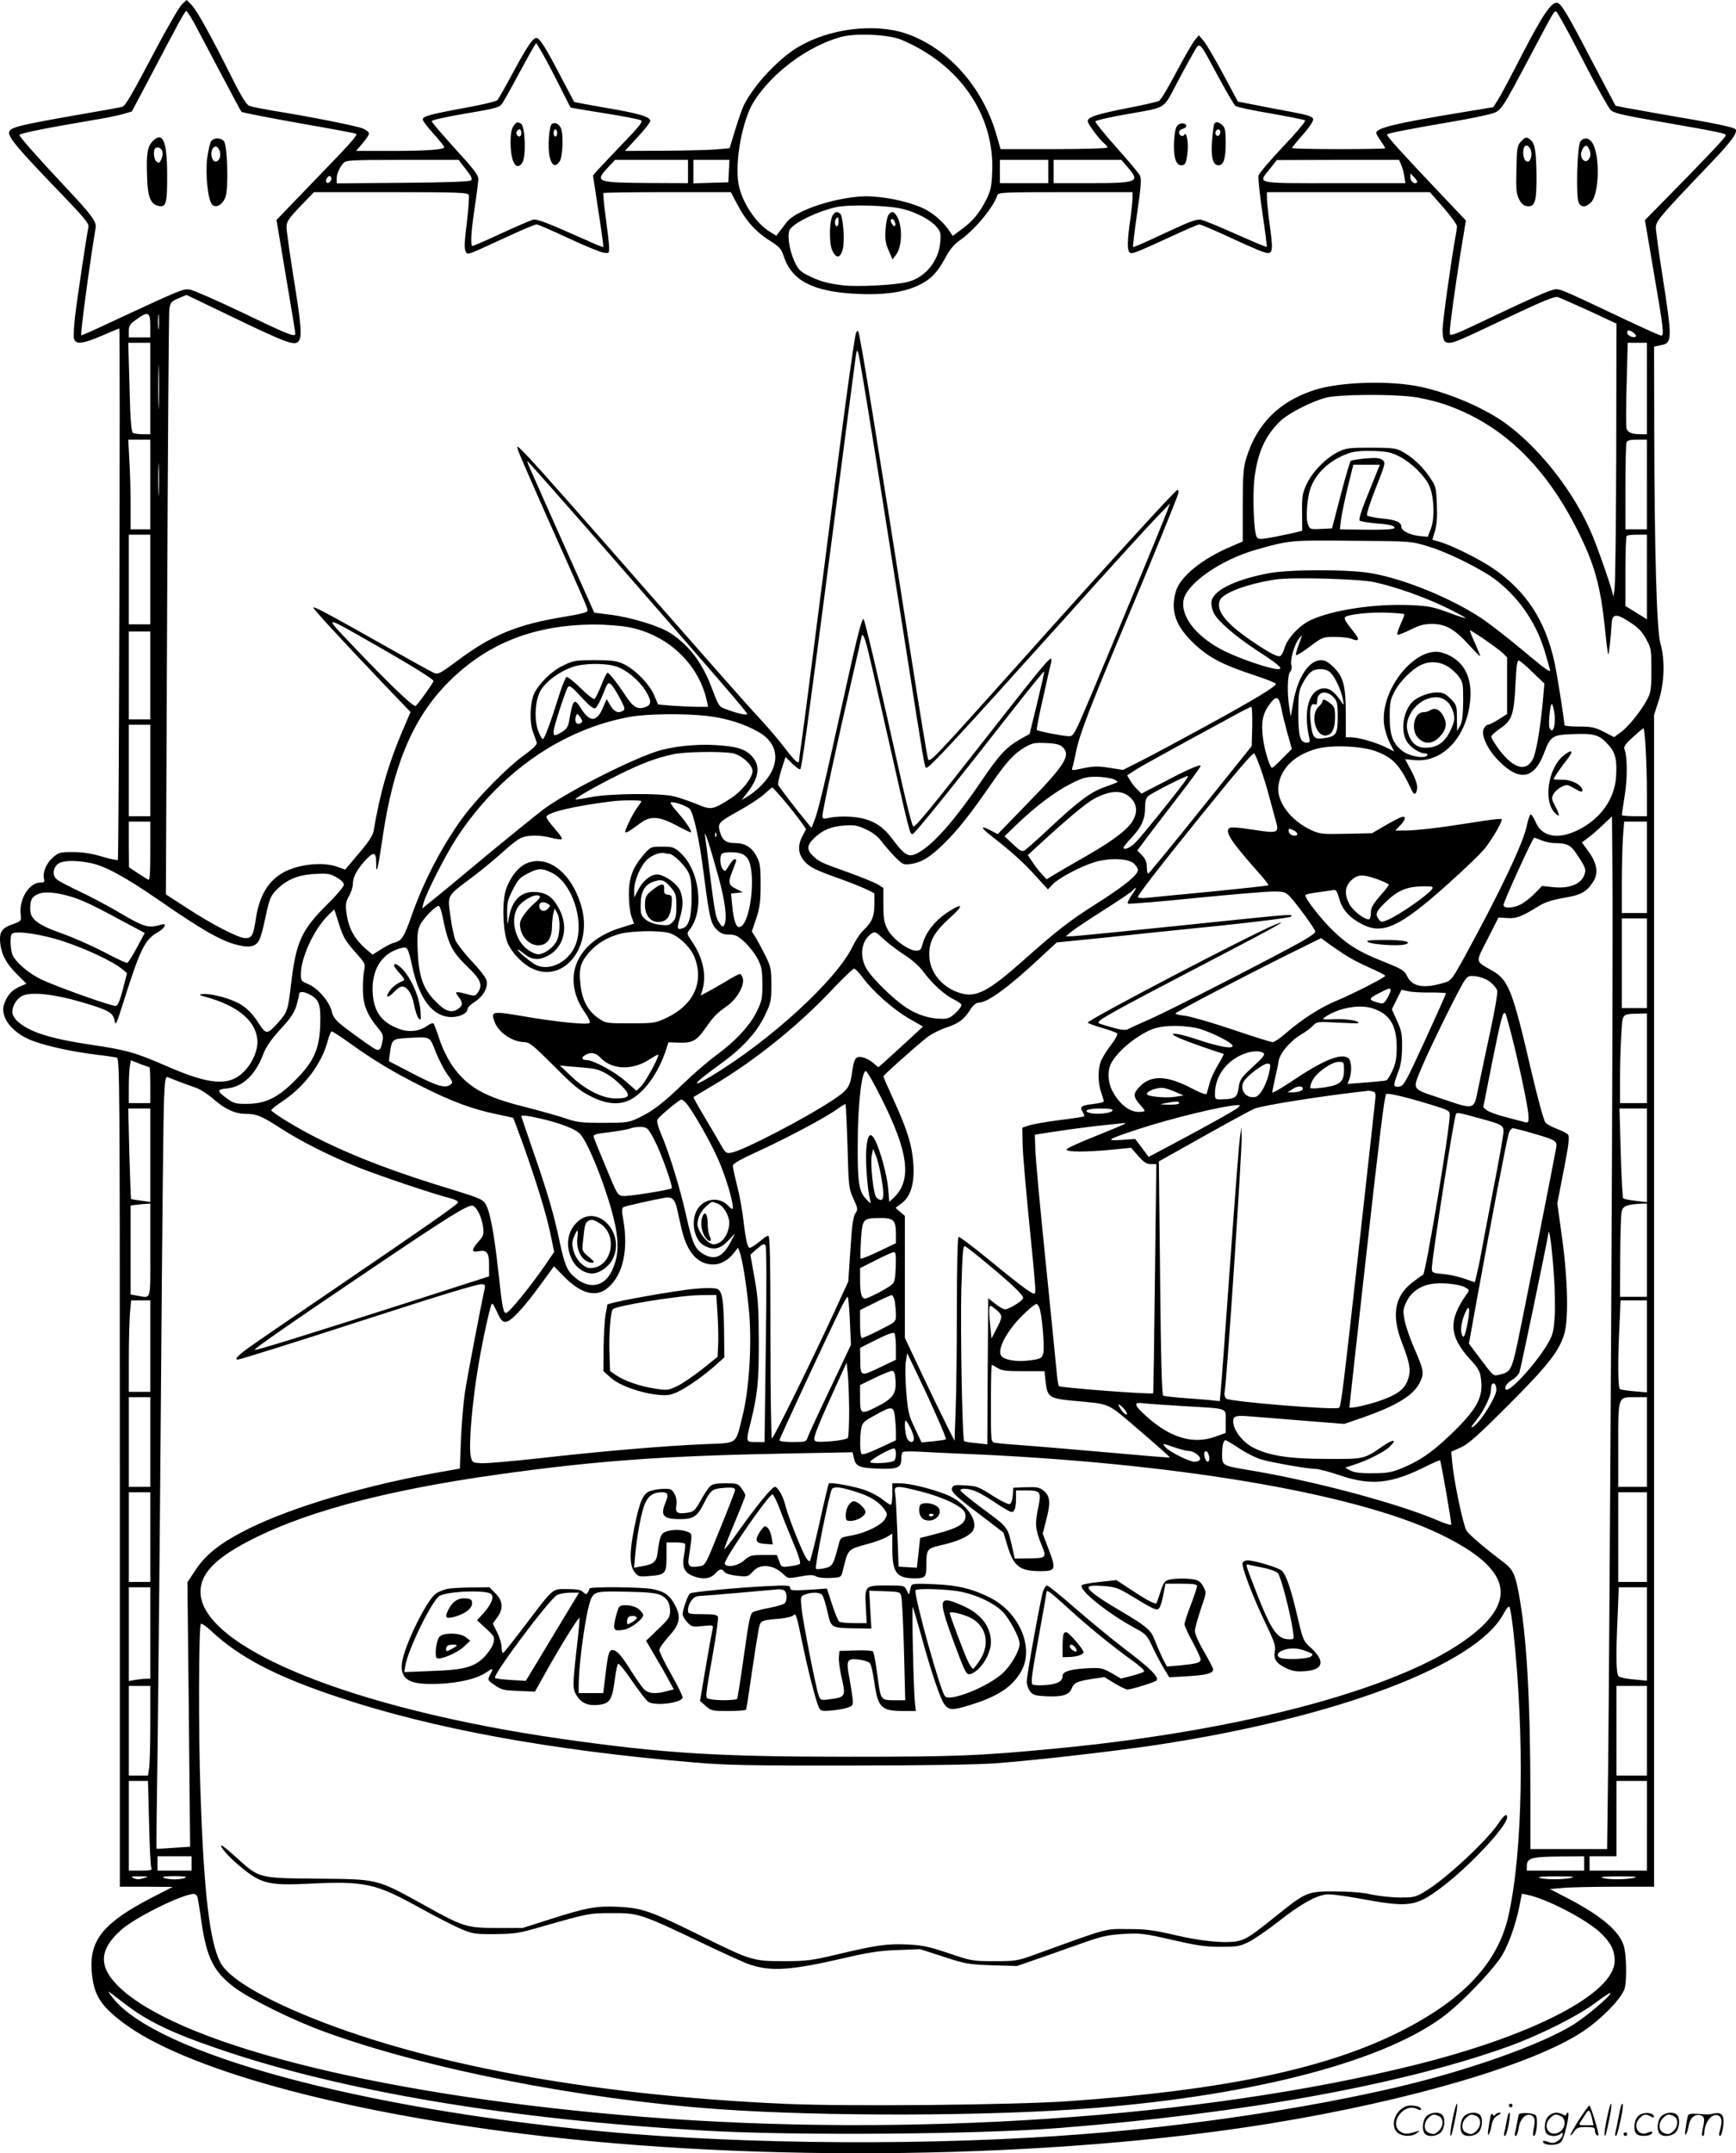 <svg version="1.0" xmlns="http://www.w3.org/2000/svg"
  viewBox="0 0 968.571 1200.809"
 preserveAspectRatio="xMidYMid meet">
<g transform="translate(-0.139,1201.162) scale(0.1,-0.1)"
fill="#000000" stroke="none">
<path d="M1017 11988 c-14 -13 -82 -129 -151 -260 -130 -247 -164 -305 -182
-312 -5 -2 -120 -23 -255 -46 -324 -57 -373 -69 -377 -96 -4 -29 55 -98 273
-324 142 -147 174 -185 170 -203 -9 -40 -63 -400 -75 -501 -6 -54 -9 -109 -6
-122 9 -35 48 -31 157 16 51 22 94 40 96 40 6 0 -2 -2958 -8 -2964 -3 -3 -43
5 -89 19 -58 17 -107 25 -161 25 -73 0 -81 -2 -113 -31 -37 -32 -58 -84 -49
-119 4 -16 1 -20 -20 -20 -64 0 -121 -95 -110 -180 4 -34 3 -35 -46 -53 -61
-21 -75 -44 -68 -108 8 -64 35 -114 96 -173 l50 -50 -37 -16 c-44 -20 -66 -44
-85 -90 -28 -67 24 -150 125 -199 68 -34 232 -72 388 -91 52 -6 103 -14 113
-16 16 -5 17 -124 17 -2315 l0 -2309 148 0 147 -1 -123 -63 c-264 -138 -342
-234 -329 -407 10 -130 47 -190 175 -287 340 -256 1188 -491 2242 -621 1308
-162 2942 -139 4160 59 780 127 1466 329 1743 513 108 72 223 192 234 244 12
57 8 193 -7 237 -26 80 -126 164 -301 256 l-110 57 68 6 c37 4 168 7 291 7
l222 0 0 3268 0 3267 26 80 c32 99 36 228 9 320 -20 72 -33 509 -34 1217 l-1
437 35 7 c68 12 68 27 10 400 -19 122 -35 237 -35 256 0 37 19 59 307 361 110
115 150 168 138 187 -8 12 -106 33 -409 84 -142 25 -259 46 -261 48 -1 2 -57
108 -124 235 -140 269 -175 329 -199 338 -31 12 -83 -64 -197 -285 -60 -117
-121 -232 -136 -255 l-26 -41 -199 -33 c-345 -57 -454 -83 -454 -111 0 -4 11
-24 25 -44 14 -20 25 -39 25 -41 0 -3 -117 -5 -260 -5 -143 0 -260 3 -260 6 0
4 27 37 61 75 36 41 59 76 57 86 -2 14 -27 23 -123 41 -66 12 -160 30 -209 40
l-88 17 -82 153 c-45 84 -94 168 -109 185 l-27 32 -22 -27 c-13 -15 -59 -95
-103 -178 -44 -84 -87 -156 -97 -161 -9 -5 -87 -23 -175 -40 -173 -34 -223
-50 -223 -73 0 -15 64 -101 93 -125 10 -7 17 -17 17 -22 0 -5 -134 -9 -298 -9
l-298 0 -24 83 c-77 266 -273 484 -505 562 -178 59 -428 27 -601 -76 -110 -66
-241 -206 -300 -319 -10 -19 -32 -82 -50 -140 l-32 -105 -68 -6 c-38 -4 -170
-7 -292 -8 l-224 -1 71 77 c39 42 71 83 71 90 0 23 -62 42 -247 73 -97 17
-178 32 -178 33 -1 1 -34 65 -75 142 -85 163 -118 215 -136 215 -20 0 -54 -51
-134 -200 -40 -74 -77 -140 -84 -147 -6 -7 -87 -26 -181 -43 -197 -36 -235
-47 -235 -65 0 -7 27 -43 60 -79 33 -37 60 -70 60 -75 0 -14 -96 -21 -298 -21
l-194 0 36 42 c20 23 36 48 36 55 0 8 -15 20 -34 28 -33 14 -293 66 -506 100
-58 10 -115 21 -127 26 -16 6 -45 52 -97 156 -120 240 -196 376 -225 406 l-28
29 -26 -24z m76 -120 c24 -46 90 -171 147 -278 56 -107 105 -198 109 -202 3
-4 148 -32 320 -63 173 -30 316 -57 319 -59 9 -9 -21 -43 -229 -258 l-215
-223 52 -310 c29 -170 53 -316 53 -324 1 -22 -39 -6 -303 121 -138 66 -267
122 -286 125 -37 5 -47 1 -449 -186 -84 -40 -155 -71 -156 -69 -6 7 43 375 80
600 5 34 -21 70 -170 228 -156 167 -255 278 -255 289 0 9 162 41 400 81 69 11
148 27 176 35 l51 15 78 147 c190 362 218 413 226 413 4 0 28 -37 52 -82z
m7737 -186 c74 -144 145 -271 157 -283 17 -18 65 -29 265 -64 349 -61 378 -67
378 -78 0 -10 -90 -106 -328 -348 l-123 -125 50 -295 c53 -307 58 -349 41
-349 -6 0 -93 39 -193 86 -411 194 -373 179 -422 166 -24 -6 -151 -63 -283
-126 -284 -135 -282 -134 -282 -107 0 35 30 250 60 440 l30 183 -163 172
c-187 197 -277 296 -277 307 0 7 106 28 375 74 83 14 173 33 202 41 61 17 57
12 233 344 123 232 122 231 135 227 5 -2 71 -121 145 -265z m-3800 108 c327
-137 522 -422 507 -740 -3 -79 -9 -104 -32 -150 -38 -75 -76 -122 -137 -166
l-51 -38 -16 24 c-44 65 -108 117 -180 143 -106 40 -239 60 -331 52 -165 -15
-353 -82 -399 -142 -12 -15 -30 -39 -40 -52 l-18 -24 -36 22 c-82 50 -160 172
-176 272 -20 125 23 352 85 452 102 162 298 309 485 362 83 23 267 15 339 -15z
m-1918 -235 c39 -77 71 -141 73 -143 1 -1 86 -16 189 -32 103 -16 194 -34 203
-39 13 -7 -6 -32 -103 -132 -65 -68 -129 -136 -142 -150 l-22 -26 30 -198 c17
-108 29 -199 28 -201 -2 -2 -40 13 -83 33 -237 105 -287 125 -311 119 -14 -4
-93 -38 -176 -76 -83 -39 -155 -70 -160 -70 -13 0 -9 75 12 215 11 72 20 143
20 158 0 23 -27 58 -130 170 -71 78 -130 147 -130 153 0 6 76 23 187 42 161
27 190 34 204 53 9 12 49 83 89 158 41 75 80 147 88 159 l15 24 24 -39 c13
-21 56 -101 95 -178z m3687 28 c45 -83 88 -156 95 -162 7 -6 95 -25 197 -42
101 -18 188 -35 192 -39 5 -4 -50 -70 -122 -145 -72 -76 -134 -149 -138 -163
-3 -14 7 -108 22 -209 15 -101 26 -185 24 -188 -3 -2 -79 30 -169 70 -91 41
-179 77 -197 81 -26 5 -62 -9 -204 -75 -95 -45 -174 -80 -176 -77 -2 2 8 87
23 190 23 159 25 190 14 211 -7 14 -67 84 -132 157 -65 73 -117 137 -115 143
2 5 86 25 188 42 210 37 190 25 265 168 26 50 65 121 86 158 47 81 32 93 147
-120z m-4199 -515 c30 -37 38 -54 30 -62 -7 -7 -129 -12 -380 -14 l-370 -3 0
26 c0 28 14 60 38 88 14 15 42 17 328 17 l314 0 40 -52z m1240 -13 l0 -65
-212 1 c-298 2 -309 6 -237 84 l42 45 203 0 204 0 0 -65z m228 3 l-3 -63 -97
-3 -98 -3 0 66 0 65 100 0 101 0 -3 -62z m1782 -3 l0 -65 -135 0 -135 0 0 65
0 65 135 0 135 0 0 -65z m444 23 c71 -82 56 -88 -226 -88 l-188 0 0 65 0 65
189 0 189 0 36 -42z m1524 17 c7 -14 15 -44 18 -65 l7 -40 -397 0 c-450 0
-428 -5 -358 82 l37 47 341 1 341 0 11 -25z m89 -101 c-12 -13 -37 6 -37 28
l0 22 22 -21 c12 -13 19 -25 15 -29z m-6057 22 c0 -16 -18 -31 -27 -22 -8 8 5
36 17 36 5 0 10 -6 10 -14z m767 -92 c3 -9 -2 -78 -11 -154 -13 -102 -15 -144
-7 -159 13 -23 -8 -30 249 88 73 34 139 61 147 61 8 0 87 -34 176 -76 90 -42
178 -78 196 -81 32 -5 33 -5 33 28 0 19 -9 94 -19 167 -10 72 -15 134 -13 137
3 3 164 5 358 5 l353 0 37 -70 c48 -91 100 -149 178 -199 56 -35 66 -46 80
-88 45 -137 162 -197 402 -210 154 -8 268 8 351 48 69 33 106 72 153 161 20
37 46 68 73 87 83 56 191 186 212 252 6 18 22 19 381 19 l374 0 0 -33 c0 -18
-7 -84 -16 -146 -16 -117 -13 -161 10 -161 17 0 55 16 227 95 77 36 145 65
152 65 8 0 81 -31 163 -69 82 -38 166 -75 186 -82 61 -21 65 -11 45 138 -10
71 -17 143 -17 161 l0 32 455 0 454 0 76 -86 c41 -48 75 -94 75 -104 0 -9 -4
-41 -10 -69 -21 -114 -70 -464 -70 -505 0 -59 8 -76 35 -76 30 0 58 12 342
147 183 86 248 113 265 108 13 -4 92 -39 176 -77 l152 -71 -1 -701 c-1 -385
-5 -732 -9 -771 -4 -38 -8 -60 -8 -49 -2 28 -70 225 -114 335 -95 233 -286
481 -480 625 -119 88 -318 174 -483 209 -166 35 -439 28 -582 -16 -201 -62
-330 -189 -389 -385 -15 -48 -19 -95 -19 -260 l0 -202 -65 -28 c-163 -69 -284
-168 -308 -250 -32 -109 -2 -195 104 -294 81 -76 156 -115 331 -173 68 -22
123 -44 123 -49 0 -15 -124 -90 -386 -233 -148 -81 -314 -170 -368 -197 l-99
-50 -76 12 c-62 10 -88 9 -144 -2 -68 -15 -68 -15 -62 6 4 12 13 50 20 86 22
105 75 241 295 765 131 310 263 636 275 673 3 12 2 22 -4 22 -10 0 -376 -400
-881 -965 -482 -538 -503 -560 -511 -536 -4 11 -49 282 -99 603 -173 1104
-281 1773 -290 1782 -4 4 -10 0 -13 -10 -12 -41 -81 -548 -202 -1499 -47 -368
-92 -715 -100 -769 -8 -55 -15 -105 -15 -113 0 -28 -21 -10 -82 70 -34 45
-103 125 -152 177 -49 52 -337 379 -641 725 -303 347 -586 666 -628 710 -76
79 -76 79 -63 40 8 -22 80 -188 161 -370 205 -459 225 -504 225 -519 0 -9 -43
-20 -137 -35 -254 -42 -397 -100 -587 -242 -102 -76 -111 -80 -135 -69 -14 6
-132 71 -261 144 -326 184 -410 229 -410 219 0 -9 141 -162 393 -427 l149
-155 -42 -98 c-80 -186 -128 -350 -164 -565 -5 -26 -28 -62 -83 -126 l-76 -90
-41 15 c-62 23 -159 21 -242 -5 -123 -38 -191 -127 -215 -282 -14 -95 -22
-110 -59 -110 -38 0 -185 76 -329 170 l-114 74 7 1611 c4 885 9 1629 12 1652
6 38 10 43 51 61 l45 19 202 -97 c347 -168 397 -187 421 -164 23 23 19 81 -25
354 -22 137 -40 266 -40 285 0 30 11 47 76 115 l77 80 429 0 c382 0 429 -2
435 -16z m2427 -79 c75 -20 150 -60 183 -99 23 -27 25 -37 20 -88 -9 -102 -83
-193 -179 -218 -66 -18 -287 -30 -368 -19 -86 11 -126 22 -193 56 -41 20 -53
33 -74 79 -30 67 -42 157 -22 180 33 40 153 97 253 120 76 17 295 11 380 -11z
m-4157 -662 c-2 -21 -4 -6 -4 32 0 39 2 55 4 38 2 -18 2 -50 0 -70z m-47 12
l0 -65 -60 0 -60 0 0 35 c0 29 6 40 42 65 66 48 78 42 78 -35z m8276 -39 c10
-8 16 -17 12 -21 -11 -11 -48 5 -48 21 0 18 11 18 36 0z m-8276 -311 l0 -255
-42 0 c-24 0 -49 4 -55 8 -9 6 -15 76 -19 255 l-7 247 61 0 62 0 0 -255z
m8350 0 l0 -255 -32 0 c-52 0 -76 10 -82 33 -3 12 -3 124 1 250 l6 227 54 0
53 0 0 -255z m-4316 -300 c42 -258 118 -744 171 -1080 115 -734 115 -735 125
-735 18 0 165 159 751 810 249 278 489 541 532 585 l77 80 -19 -50 c-25 -67
-305 -743 -424 -1025 -93 -220 -96 -225 -124 -224 -38 2 -170 28 -177 35 -3 2
13 83 35 179 21 96 42 186 45 198 11 53 -12 27 -345 -398 -332 -424 -412 -521
-424 -517 -6 2 -34 111 -64 243 -115 520 -207 914 -214 914 -11 0 -42 -125
-123 -495 -97 -439 -132 -586 -152 -632 l-15 -38 -25 30 c-58 70 -156 198
-161 210 -2 8 6 45 18 84 l23 71 38 -37 c21 -20 40 -34 44 -31 9 10 36 203
174 1263 71 550 133 1018 136 1040 6 37 8 38 15 15 4 -14 42 -236 83 -495z
m-3987 207 c-1 -53 -3 -7 -3 103 0 110 2 154 3 97 2 -57 2 -147 0 -200z m6993
47 c47 -5 126 -24 175 -40 319 -107 564 -338 749 -707 94 -188 126 -304 151
-536 8 -83 17 -152 19 -154 4 -4 14 88 19 168 3 60 25 63 102 12 45 -29 68
-52 90 -93 29 -52 30 -59 30 -174 0 -107 -3 -125 -24 -165 -34 -64 -106 -153
-148 -183 l-36 -26 -58 30 c-50 25 -70 29 -139 29 -44 0 -80 3 -80 8 -1 30
-42 292 -56 352 -52 234 -157 393 -339 520 -78 53 -230 129 -301 150 l-41 12
15 50 c10 35 13 81 10 148 -4 95 -5 100 -43 155 -40 59 -96 110 -155 141 -29
16 -57 19 -170 19 -122 0 -140 -2 -183 -24 -67 -33 -143 -110 -175 -178 -24
-52 -27 -69 -26 -160 l1 -101 -26 -7 c-14 -4 -69 -15 -121 -26 -83 -16 -96
-16 -106 -4 -17 22 -25 228 -14 326 17 144 59 239 142 320 46 45 176 112 258
133 67 18 356 21 480 5z m-7040 -489 l0 -250 -55 0 -55 0 0 138 c0 75 -3 188
-7 250 l-6 112 61 0 62 0 0 -250z m8350 0 l0 -250 -60 0 -60 0 0 234 c0 129 3
241 6 250 5 12 20 16 60 16 l54 0 0 -250z m-1381 156 c65 -33 140 -106 166
-161 27 -58 33 -182 10 -241 l-18 -46 -50 5 c-54 7 -97 29 -97 51 0 25 -30 39
-106 46 -41 4 -80 12 -85 17 -5 5 14 67 48 152 55 139 56 144 37 158 -15 11
-36 13 -94 8 -41 -4 -79 -10 -83 -14 -4 -5 -30 -91 -56 -192 l-48 -184 -61 -3
c-60 -3 -63 -2 -73 25 -15 38 -4 165 20 217 36 83 115 150 214 182 27 9 75 13
132 11 75 -3 99 -8 144 -31z m-6922 -203 c-1 -43 -3 -10 -3 72 0 83 2 118 3
78 2 -40 2 -107 0 -150z m2540 -370 c598 -685 743 -853 743 -863 0 -9 -52 2
-116 26 -41 14 -43 18 -79 113 -54 146 -129 245 -235 313 -61 39 -214 86 -329
101 l-94 12 -179 400 c-98 220 -182 410 -188 423 -5 12 -8 22 -6 22 3 0 220
-246 483 -547z m4254 480 c-11 -27 -38 -95 -61 -152 -25 -62 -38 -107 -33
-112 5 -5 46 -12 90 -16 76 -5 114 -15 103 -27 -8 -7 -66 -10 -189 -8 l-114 2
6 50 c3 28 20 109 37 180 l32 130 74 0 74 0 -19 -47z m-6841 -593 l0 -250 -60
0 -60 0 0 250 0 250 60 0 60 0 0 -250z m8350 14 l0 -236 -22 14 c-13 8 -40 24
-60 37 l-38 23 0 192 c0 106 3 196 7 199 3 4 30 7 60 7 l53 0 0 -236z m-1225
172 c118 -35 314 -133 392 -196 129 -103 221 -242 267 -404 14 -49 26 -90 26
-92 0 -14 -31 9 -160 117 -80 67 -179 143 -220 171 -172 114 -433 221 -618
253 -122 22 -457 22 -572 0 -199 -38 -320 -101 -320 -166 0 -17 6 -42 14 -57
24 -46 119 -128 238 -206 126 -82 153 -106 120 -106 -41 0 -199 53 -291 97
-158 76 -254 193 -236 289 17 91 208 224 401 279 188 54 197 55 544 51 320 -2
326 -3 415 -30z m-295 -201 c118 -26 275 -81 399 -141 62 -30 111 -57 109 -59
-2 -2 -46 12 -98 32 -82 30 -110 36 -210 40 -197 9 -436 -27 -557 -84 -62 -29
-128 -100 -145 -155 -6 -22 -17 -42 -24 -45 -17 -6 -63 19 -166 89 -140 96
-195 168 -170 223 19 41 150 90 309 115 91 14 464 4 553 -15z m166 -178 c3 -2
-7 -28 -21 -58 -13 -30 -21 -55 -16 -57 5 -2 37 11 72 28 49 25 75 32 121 32
75 0 126 -29 207 -119 34 -37 61 -64 61 -60 0 4 -14 37 -30 74 -17 36 -29 67
-27 69 4 4 149 -95 180 -124 l27 -26 0 -158 0 -158 -47 -30 c-26 -17 -53 -30
-60 -30 -7 0 -18 -11 -24 -24 -16 -34 24 -118 87 -180 113 -113 194 -99 249
43 37 99 47 105 167 109 115 4 143 -4 192 -59 41 -44 50 -85 44 -180 -9 -124
-86 -232 -208 -294 -113 -57 -205 -42 -240 41 -11 24 -23 44 -28 44 -5 0 -15
-28 -22 -62 -19 -96 -147 -366 -351 -739 -65 -117 -72 -127 -108 -137 -115
-35 -180 -24 -209 36 -15 32 -29 40 -134 82 -136 54 -200 94 -286 178 -68 68
-155 180 -147 192 2 4 28 10 57 14 29 4 67 9 85 12 30 6 31 5 47 -48 17 -60
56 -103 126 -140 116 -60 209 -17 470 215 102 91 202 187 222 215 48 65 95
149 87 156 -3 4 -75 -5 -160 -19 -181 -29 -315 -45 -383 -45 l-50 0 27 28 c32
34 36 56 7 47 -10 -3 -52 -25 -92 -48 l-72 -42 -143 -3 c-134 -3 -146 -2 -197
21 -114 53 -194 160 -182 246 13 98 88 171 210 206 82 24 258 17 337 -14 96
-37 132 -77 199 -221 12 -25 25 -17 28 16 2 20 -9 53 -32 96 l-35 66 52 -5
c148 -15 277 112 307 300 25 156 -29 262 -152 299 -144 43 -345 -201 -325
-395 3 -30 17 -77 31 -105 l26 -51 -48 24 c-55 27 -152 55 -194 55 l-28 0 0
120 c0 165 -12 214 -65 268 -31 31 -50 42 -73 42 -68 0 -131 -96 -155 -235
l-14 -80 -8 50 c-13 78 -11 181 4 199 8 9 11 26 7 40 -7 30 18 117 44 148 19
23 19 22 -1 -31 -11 -29 -19 -57 -17 -62 2 -5 36 16 76 46 72 54 74 55 142 55
38 0 81 -5 95 -12 14 -6 28 -8 31 -5 7 7 -1 19 -50 81 -18 23 -26 40 -20 46
16 16 143 29 238 25 48 -2 90 -6 92 -8z m-5731 -177 c194 -111 315 -186 315
-196 0 -9 -88 -132 -100 -139 -12 -7 -143 118 -344 329 -174 183 -182 183 129
6z m1398 105 c220 -39 397 -204 442 -412 l7 -33 -59 0 c-32 0 -95 3 -139 6
l-81 7 -22 52 c-26 62 -109 146 -173 175 -34 16 -66 20 -158 20 -106 0 -120
-2 -175 -29 -63 -29 -130 -94 -161 -152 -25 -49 -30 -163 -9 -219 9 -25 19
-52 21 -60 3 -10 -22 -35 -76 -74 -93 -68 -249 -227 -331 -336 -116 -156 -225
-363 -293 -560 -40 -114 -54 -135 -94 -145 -15 -3 -48 -20 -74 -37 l-48 -30
-27 23 c-75 63 -109 124 -120 221 -4 37 -1 55 16 83 11 20 21 50 21 66 0 38
21 79 67 130 48 53 63 51 63 -8 0 -80 10 -41 35 131 61 423 177 691 388 893
212 203 467 300 792 302 61 0 145 -6 188 -14z m-2663 -270 l0 -245 -60 0 -60
0 0 245 0 245 60 0 60 0 0 -245z m4004 140 c10 -38 62 -266 116 -505 116 -513
117 -520 133 -520 11 0 230 272 583 723 81 103 149 186 151 184 2 -2 -16 -81
-39 -176 l-42 -172 -55 -31 c-76 -44 -115 -86 -212 -229 -142 -209 -256 -341
-340 -394 -65 -41 -83 -33 -162 72 -60 79 -123 112 -229 120 -40 3 -92 0 -115
-5 -40 -9 -43 -8 -43 10 0 27 88 434 161 747 32 140 59 257 59 260 0 3 4 1 9
-4 4 -6 16 -41 25 -80z m3709 -123 l65 -62 -9 -103 c-14 -149 -37 -284 -55
-318 -37 -73 -107 -55 -187 50 -26 35 -47 69 -45 76 2 8 25 28 53 47 62 42 74
76 82 251 5 96 9 127 19 125 7 -2 42 -31 77 -66z m-483 38 c21 -11 51 -36 67
-57 27 -35 28 -42 28 -142 -1 -80 -5 -113 -17 -136 l-17 -30 -1 72 c0 69 -2
74 -35 108 -30 29 -43 35 -78 35 -47 0 -113 -27 -139 -56 -48 -54 -62 -154
-30 -213 19 -35 72 -71 105 -71 11 0 15 -5 11 -11 -12 -20 -100 -5 -137 24
-55 42 -72 88 -72 192 0 78 4 97 27 140 29 57 102 129 151 150 45 20 92 18
137 -5z m-4628 -6 c56 -19 122 -74 160 -133 35 -56 36 -79 1 -92 -43 -16 -67
-3 -108 58 -49 75 -95 133 -104 133 -4 0 -20 -31 -35 -70 -15 -38 -32 -73 -38
-76 -5 -4 -41 24 -78 61 -37 37 -73 64 -79 61 -5 -4 -24 -50 -41 -104 -47
-151 -81 -242 -90 -242 -5 0 -16 20 -25 44 -26 69 -18 180 17 234 33 49 104
100 173 124 64 22 186 23 247 2z m3986 -37 c25 -27 58 -99 66 -147 6 -31 5
-33 -6 -16 -37 56 -66 79 -97 79 -84 0 -121 -119 -85 -275 5 -24 3 -28 -14
-28 -37 0 -47 36 -47 165 0 106 3 125 23 163 34 64 56 82 100 82 27 0 45 -7
60 -23z m-3968 -139 c26 -49 30 -62 19 -69 -27 -17 -50 -9 -71 27 l-22 37 -22
-51 c-35 -80 -74 -79 -125 5 -34 54 -42 44 -63 -80 -5 -28 -15 -43 -39 -57
-41 -25 -47 -25 -47 2 0 25 65 224 80 248 8 12 22 2 73 -54 44 -48 68 -68 79
-64 9 4 28 38 43 77 26 66 29 70 46 56 9 -9 31 -43 49 -77z m3981 6 c21 -23
24 -34 24 -109 0 -98 -8 -110 -77 -120 -55 -8 -64 2 -74 88 -8 68 0 109 21
101 11 -5 15 1 15 18 0 52 51 64 91 22z m637 -27 c12 -11 27 -38 32 -59 9 -31
7 -46 -10 -87 -30 -69 -68 -102 -124 -108 -56 -7 -91 13 -112 62 -19 47 -18
79 6 125 22 44 68 80 114 90 40 8 66 2 94 -23z m-928 -34 c6 -32 22 -96 35
-143 l24 -85 -52 -52 c-28 -29 -54 -53 -58 -53 -12 0 -40 89 -50 157 -13 90
-4 142 32 192 40 57 55 53 69 -16z m1524 -29 c9 -68 -10 -124 -28 -79 -7 21 5
136 14 130 4 -2 10 -25 14 -51z m-1686 -74 l-3 -109 -285 -355 c-157 -196
-288 -355 -292 -356 -5 0 -8 17 -8 37 0 26 -8 45 -27 65 l-26 27 58 78 c33 43
112 147 177 231 65 84 118 157 118 162 0 12 -70 -18 -212 -93 l-118 -61 -22
22 c-13 11 -31 34 -40 50 l-18 30 39 25 c34 23 135 79 566 313 44 24 84 44 88
44 4 0 6 -49 5 -110z m-3738 29 c0 -4 -7 -10 -15 -13 -19 -7 -30 17 -20 42 6
16 7 16 21 -2 8 -11 14 -23 14 -27z m697 30 c107 -12 211 -45 291 -92 115 -68
119 -188 10 -296 -21 -22 -55 -49 -74 -60 l-35 -21 36 47 c64 84 70 150 16
203 -36 36 -84 50 -201 57 -109 6 -241 -8 -329 -37 -159 -53 -507 -231 -629
-323 -42 -32 -189 -151 -327 -265 -137 -115 -272 -226 -299 -247 l-49 -40 7
30 c14 54 123 269 186 365 238 363 586 605 966 674 96 17 300 20 431 5z
m-3107 -304 l0 -255 -60 0 -60 0 0 255 0 255 60 0 60 0 0 -255z m8343 123 c4
-62 7 -173 7 -245 l0 -133 -70 0 c-38 0 -70 3 -70 6 0 4 7 52 16 108 16 98 15
220 -1 259 -6 14 5 30 46 67 30 28 57 50 60 50 3 0 9 -51 12 -112z m-3254 8
c49 -45 17 -98 -198 -318 l-163 -168 -40 21 c-62 32 -56 15 13 -38 102 -79
174 -144 242 -220 l65 -71 28 29 c33 35 159 101 233 123 80 24 182 21 215 -5
14 -11 26 -29 26 -39 0 -28 -76 -89 -233 -189 -143 -90 -221 -150 -407 -316
-194 -172 -262 -208 -349 -182 -104 30 -176 119 -175 217 0 75 28 124 116 204
83 74 72 87 -20 26 -65 -44 -116 -109 -133 -172 -8 -32 -14 -38 -37 -38 -43 1
-134 68 -159 120 -19 36 -23 61 -23 137 l0 93 -32 20 c-17 10 -90 40 -162 66
-154 55 -163 59 -198 92 -37 34 -35 61 5 99 48 46 94 65 168 71 56 4 75 1 121
-21 35 -15 66 -39 84 -63 16 -21 50 -61 76 -88 44 -45 51 -48 86 -43 65 8 113
38 193 117 76 75 145 163 254 320 88 129 133 178 189 211 46 27 58 30 123 27
53 -2 77 -8 92 -22z m-1839 -35 c48 -10 110 -65 110 -99 0 -37 -59 -112 -119
-151 -104 -66 -110 -68 -193 -33 -40 16 -98 36 -128 43 -77 19 -360 16 -464
-5 -44 -9 -81 -14 -84 -12 -5 6 116 75 243 138 120 60 207 93 300 113 68 15
268 18 335 6z m2944 -83 c16 -44 39 -120 51 -167 13 -47 28 -105 35 -129 19
-66 12 -69 -130 -47 -92 14 -123 16 -132 7 -22 -22 18 -81 166 -247 32 -36 57
-68 54 -70 -3 -3 -144 -18 -314 -35 -170 -16 -333 -32 -361 -35 -29 -3 -53 -1
-53 4 0 13 119 166 346 447 206 255 291 354 302 354 4 0 20 -37 36 -82z m-430
-85 c-65 -87 -230 -291 -263 -325 -30 -33 -71 -51 -71 -32 0 4 21 29 46 56 55
59 74 102 74 166 0 34 5 54 18 64 21 19 215 117 221 112 2 -2 -9 -20 -25 -41z
m-389 23 c22 -10 26 -15 15 -19 -8 -4 -41 -16 -72 -27 -74 -27 -143 -79 -298
-224 -69 -65 -133 -122 -143 -127 -14 -8 -27 -1 -64 35 l-47 44 64 62 c105
102 220 188 304 230 68 35 87 40 145 40 36 -1 80 -7 96 -14z m-1839 -118 c34
-40 75 -93 92 -116 l31 -44 -19 -36 c-31 -57 -26 -105 13 -147 26 -28 58 -45
167 -84 74 -26 154 -58 178 -70 l42 -21 0 -61 c0 -67 -14 -100 -60 -144 -18
-16 -45 -57 -61 -90 -89 -187 -461 -528 -795 -728 -118 -71 -91 -35 46 63 130
93 211 180 258 277 35 73 37 84 37 173 0 87 -3 101 -32 160 -18 36 -42 81 -54
101 l-23 36 25 74 c20 61 24 94 24 189 0 100 -3 121 -23 157 -25 49 -65 73
-117 73 -52 0 -73 15 -86 60 -15 51 -12 55 108 122 53 29 114 69 137 90 22 20
43 37 46 38 3 0 33 -33 66 -72z m1937 11 c31 -33 35 -74 12 -118 -25 -50 -108
-114 -256 -199 -79 -45 -163 -94 -186 -108 l-42 -26 -27 29 c-15 15 -38 45
-52 67 l-26 39 54 50 c160 147 269 239 314 263 93 51 163 52 209 3z m-2733
-15 c0 -3 -11 -20 -24 -37 -21 -27 -66 -118 -66 -133 0 -11 20 0 69 36 42 32
61 40 95 40 30 0 65 -12 119 -40 41 -22 78 -40 82 -40 12 0 -26 58 -71 109
-25 28 -44 54 -41 57 9 9 87 -16 106 -35 22 -22 56 -177 81 -380 29 -223 37
-260 70 -293 22 -22 38 -28 69 -28 35 0 49 -7 87 -42 25 -23 58 -65 72 -93 23
-43 26 -63 27 -140 0 -82 -3 -97 -32 -155 -38 -79 -120 -166 -228 -245 -44
-32 -127 -104 -185 -160 -113 -109 -170 -152 -252 -190 -48 -23 -66 -25 -191
-25 -122 0 -147 3 -211 25 -40 14 -142 42 -227 64 -226 56 -321 111 -405 231
-24 35 -55 97 -70 144 -14 44 -30 85 -34 90 -5 4 -21 -2 -37 -14 -42 -30 -103
-37 -158 -15 -101 38 -144 104 -145 221 0 120 59 204 161 229 34 8 37 3 60
-101 40 -186 116 -284 220 -284 47 0 89 22 89 45 0 8 18 26 40 40 48 30 76 81
66 120 -4 15 -41 63 -82 106 -41 43 -82 96 -91 116 -9 21 -22 83 -29 138 -16
118 -22 107 125 217 52 39 125 100 164 135 38 35 83 71 100 79 37 20 108 21
176 3 28 -7 54 -10 57 -6 4 3 -14 29 -40 58 -25 28 -46 57 -46 65 0 24 154 61
365 87 51 7 165 7 165 1z m5411 -2834 c-6 -1125 -14 -2262 -17 -2527 l-6 -483
-214 0 -214 0 0 303 c-1 546 -21 889 -66 1128 -19 103 -33 131 -88 172 -95 71
-187 149 -202 172 -18 27 -68 263 -79 370 l-7 71 54 24 c42 19 96 67 263 234
220 220 283 300 313 395 26 84 21 307 -12 544 l-26 188 36 185 c28 142 33 188
24 198 -6 8 -34 22 -61 32 -27 10 -57 26 -65 36 -9 9 -42 130 -75 270 -108
466 -130 523 -219 575 -101 58 -98 42 -29 178 l61 120 48 -3 c50 -4 82 8 175
66 36 22 75 35 139 46 96 16 127 32 164 87 33 48 26 102 -23 171 l-38 52 29
21 c16 11 53 43 84 72 l55 52 3 -352 c2 -194 -1 -1272 -7 -2397z m-8151 2554
c0 -129 -3 -164 -12 -158 -7 4 -34 21 -60 38 l-47 31 -1 128 0 127 60 0 60 0
0 -166z m8350 -89 l0 -255 -70 0 -70 0 0 163 c0 90 3 205 6 255 l7 92 63 0 64
0 0 -255z m-1969 205 c26 -14 24 -32 -3 -28 -13 2 -24 11 -26 21 -4 20 2 21
29 7z m-3211 -259 c39 -142 50 -239 31 -270 -7 -11 -13 -7 -29 18 -19 31 -23
54 -57 326 -8 67 -17 136 -20 155 -7 49 27 -54 75 -229z m-13 227 c-3 -8 -6
-5 -6 6 -1 11 2 17 5 13 3 -3 4 -12 1 -19z m4606 -23 c20 -8 52 -15 70 -15 70
0 91 -10 123 -58 54 -80 57 -90 43 -124 -20 -48 -84 -72 -168 -64 l-66 7 -40
-41 c-22 -23 -57 -50 -77 -61 -45 -23 -98 -25 -98 -4 0 18 163 375 171 375 4
0 23 -7 42 -15z m-4460 -76 c14 -6 30 -22 35 -34 43 -94 7 -363 -50 -373 -20
-4 -34 38 -42 125 l-6 62 33 3 32 4 -37 19 c-44 22 -46 34 -18 105 23 59 23
60 10 60 -6 0 -20 -16 -32 -36 -20 -34 -22 -35 -35 -18 -17 23 -17 81 0 87 23
10 86 7 110 -4z m-3642 -49 c83 -15 197 -77 394 -213 222 -154 336 -220 420
-242 73 -20 108 -15 130 19 9 13 26 73 38 135 21 98 28 116 58 147 56 59 122
87 216 92 71 4 86 2 122 -19 25 -14 41 -30 41 -41 0 -10 -40 -58 -89 -106
-148 -146 -178 -212 -206 -450 -17 -146 -20 -155 -72 -213 -60 -67 -67 -67
-106 -7 -44 68 -81 102 -138 126 -59 26 -147 45 -179 40 -21 -3 -18 -6 20 -16
175 -48 275 -130 287 -235 9 -80 -57 -191 -134 -223 -75 -32 -179 -12 -371 72
-175 76 -223 90 -420 119 -234 35 -349 72 -415 133 -15 14 -27 36 -27 49 0 38
27 79 60 93 50 21 178 7 320 -35 156 -45 183 -60 191 -106 5 -30 10 -19 48
101 94 298 120 351 190 391 41 23 58 55 24 45 -77 -23 -94 -17 -257 79 -54 31
-146 80 -204 107 -59 28 -115 57 -124 66 -24 20 -23 57 2 82 23 23 91 27 181
10z m7187 -92 c34 -13 62 -26 62 -30 0 -4 -22 -33 -50 -64 -38 -44 -50 -65
-50 -90 0 -18 -4 -35 -8 -38 -17 -10 -87 41 -109 79 -32 56 -30 100 6 136 36
35 64 37 149 7z m305 -52 c-18 -31 -187 -149 -253 -176 -30 -12 -34 -12 -46 5
-21 29 -17 40 32 90 71 70 122 93 217 94 47 1 56 -2 50 -13z m-1659 -8 c-4 -7
-16 -26 -27 -41 -10 -16 -16 -31 -13 -34 3 -4 174 10 379 31 204 20 400 37
435 36 55 0 66 -3 89 -27 42 -45 143 -184 143 -197 0 -7 -37 -33 -82 -58 -181
-100 -733 -382 -835 -427 -59 -26 -117 -52 -127 -58 -14 -8 -37 -6 -90 9 -39
11 -73 22 -75 24 -14 13 60 54 674 374 311 162 402 213 310 175 -136 -55
-1045 -531 -1045 -546 0 -3 35 -16 78 -29 42 -12 81 -26 86 -31 5 -5 -8 -31
-32 -62 -23 -29 -48 -70 -57 -90 -19 -46 -19 -122 0 -177 8 -23 15 -46 15 -50
0 -5 -27 -11 -60 -15 -67 -8 -76 -15 -58 -44 7 -11 10 -22 8 -25 -3 -2 -65
-12 -139 -21 -73 -9 -150 -23 -170 -30 l-36 -12 2 -96 c1 -53 19 -255 38 -448
20 -193 35 -360 33 -370 -3 -18 -8 -16 -54 15 -27 19 -121 93 -208 165 -88 72
-163 128 -167 125 -5 -3 -9 -184 -9 -403 0 -219 -3 -473 -7 -566 l-6 -168 -40
79 c-22 43 -85 173 -139 287 l-98 208 0 340 0 340 -26 22 -26 23 36 27 c49 38
71 112 63 221 -7 101 -33 185 -108 350 -32 70 -59 131 -59 135 0 7 174 162
244 218 23 18 70 42 106 54 72 24 100 45 136 102 15 23 32 37 45 37 49 0 163
82 340 247 l96 89 269 27 c148 16 440 46 648 67 209 22 384 44 390 50 14 14
-5 13 -279 -15 -578 -60 -926 -95 -951 -95 l-27 0 37 30 c21 16 102 70 181
120 79 50 149 97 155 105 15 18 24 20 14 3z m-5929 -39 c63 -20 121 -48 297
-143 l107 -57 -44 -82 c-24 -45 -48 -83 -54 -85 -5 -2 -64 26 -132 62 -68 35
-172 81 -232 102 -134 47 -177 80 -177 134 0 54 8 70 44 86 37 16 103 10 191
-17z m2065 -106 c32 -158 51 -197 141 -284 73 -69 86 -102 55 -144 -13 -18
-18 -19 -60 -7 -65 17 -70 15 -47 -14 27 -35 26 -50 -4 -70 -36 -24 -72 -11
-126 46 -67 68 -91 137 -97 276 -4 91 -1 117 13 147 17 36 86 107 104 107 5 0
15 -26 21 -57z m-577 -45 c22 -70 35 -93 87 -152 59 -66 61 -70 53 -105 -4
-20 -8 -70 -7 -111 1 -82 24 -139 85 -212 26 -31 30 -42 25 -70 -12 -61 -19
-64 -72 -27 -27 18 -83 59 -125 90 -66 50 -78 64 -87 102 -14 55 -79 130 -132
151 -37 15 -40 19 -40 55 0 90 70 244 148 324 20 20 37 37 38 37 1 0 13 -37
27 -82z m7297 -218 l0 -250 -70 0 -70 0 0 250 0 250 70 0 70 0 0 -250z m-4143
47 c42 -27 84 -64 106 -94 47 -64 114 -126 165 -152 23 -11 44 -25 47 -31 4
-6 -10 -26 -30 -45 -29 -28 -45 -35 -75 -35 -70 0 -138 21 -200 61 -77 50
-202 173 -229 227 -35 69 -22 149 31 186 20 15 24 13 69 -29 26 -24 78 -64
116 -88z m-4689 74 c125 -41 275 -112 324 -153 l28 -23 -23 -90 c-16 -61 -28
-91 -39 -93 -20 -4 -345 112 -421 150 -66 33 -132 89 -153 129 -15 29 -19 110
-6 123 18 20 170 -2 290 -43z m7147 -74 c28 -18 89 -51 138 -72 48 -21 87 -41
87 -45 0 -9 -180 -101 -274 -140 -89 -37 -193 -104 -279 -179 -32 -28 -66 -51
-75 -51 -9 0 -111 32 -226 71 -116 39 -234 73 -263 76 -29 3 -53 9 -53 13 0 8
370 201 638 334 l174 86 41 -30 c23 -17 65 -45 92 -63z m-2691 -126 c57 -77
169 -177 257 -228 l80 -46 -83 -77 c-46 -42 -102 -93 -124 -113 l-42 -37 -30
25 c-16 14 -44 28 -60 31 -36 7 -46 -7 -56 -81 -12 -85 -23 -102 -110 -159
-155 -103 -494 -278 -562 -292 -30 -6 -34 -3 -60 42 -15 27 -56 97 -92 157
-36 59 -63 109 -61 111 2 1 51 31 109 65 225 133 467 326 653 522 67 71 127
129 134 129 6 0 27 -22 47 -49z m3501 -25 c19 -15 37 -37 40 -49 3 -12 -14
-114 -39 -227 -24 -113 -54 -253 -66 -312 -27 -131 -15 -127 -215 -60 -162 55
-155 42 -98 179 47 111 208 437 235 475 19 27 25 30 64 25 26 -3 58 -15 79
-31z m-555 -48 c0 -7 -9 -27 -20 -45 -17 -29 -22 -31 -49 -23 -56 16 -56 22 0
51 62 32 69 34 69 17z m223 -11 c48 0 87 -2 86 -5 0 -4 -53 -122 -117 -262
-109 -237 -119 -255 -145 -258 -33 -4 -34 5 -6 78 16 40 22 79 23 140 1 73 -3
94 -28 149 l-29 64 27 55 27 54 37 -8 c20 -5 76 -8 125 -7z m-6254 -11 c53
-28 63 -57 59 -169 -4 -136 -37 -208 -141 -311 -94 -95 -164 -129 -264 -130
-64 -1 -76 2 -114 29 -59 42 -59 52 0 57 87 9 158 76 201 191 15 40 43 80 95
138 57 61 78 93 90 131 8 29 15 58 15 65 0 17 24 17 59 -1z m5932 -78 c94 -31
132 -93 133 -213 0 -62 -5 -92 -23 -132 -13 -28 -28 -54 -35 -56 -7 -3 -59 -8
-115 -12 l-101 -8 10 27 c15 40 12 102 -5 116 -39 32 -140 -9 -321 -131 -57
-38 -104 -65 -104 -59 0 6 7 39 14 73 8 34 18 79 21 100 7 46 65 114 128 151
23 13 52 35 64 48 21 22 25 23 135 17 62 -3 115 -5 117 -3 13 12 -66 25 -130
22 -69 -3 -74 -2 -56 11 74 52 195 74 268 49z m789 -210 c48 -199 80 -360 80
-400 0 -23 -4 -28 -17 -25 -10 3 -58 15 -107 28 -48 12 -97 30 -109 39 l-20
17 47 238 c54 268 64 306 78 282 4 -9 26 -89 48 -179z m740 -68 l0 -250 -75 0
-75 0 0 133 c0 72 3 182 7 244 7 126 1 119 96 122 l47 1 0 -250z m-2519 170
c61 -11 200 -78 207 -99 7 -21 -73 -8 -200 35 -117 39 -177 42 -95 6 27 -12
92 -36 145 -54 53 -18 99 -33 101 -34 1 -2 -13 -29 -32 -61 -20 -32 -41 -78
-47 -103 -7 -25 -14 -51 -16 -57 -2 -8 -32 2 -87 31 -133 70 -222 73 -284 11
-41 -41 -41 -58 -1 -104 32 -36 32 -36 9 -39 -56 -8 -114 30 -158 106 -30 50
-35 120 -13 163 34 64 126 143 215 185 56 27 158 32 256 14z m-4719 -85 c132
-95 248 -165 405 -243 162 -82 281 -126 412 -153 52 -11 95 -20 96 -22 1 -1
25 -65 53 -142 76 -213 129 -386 154 -501 l21 -104 -49 -72 c-77 -113 -203
-268 -218 -268 -17 0 -21 19 -46 245 -23 207 -45 322 -70 363 -15 25 -37 34
-176 77 -322 97 -551 184 -759 288 -107 53 -249 139 -260 157 -2 3 24 25 59
48 126 83 224 213 257 343 7 27 17 49 21 49 5 0 50 -29 100 -65z m481 -51 c18
-45 48 -101 65 -125 31 -41 32 -45 15 -57 -29 -21 -77 -6 -215 66 l-127 66 6
46 c10 75 14 79 96 83 135 7 124 12 160 -79z m4617 -4 c12 -8 1 -23 -58 -77
-67 -62 -74 -72 -80 -118 -8 -54 -19 -62 -94 -64 -36 -1 -38 0 -38 32 0 103
73 195 180 228 36 11 73 10 90 -1z m-6215 -80 c3 0 5 -45 5 -100 l0 -100 -60
0 -60 0 0 89 c0 49 3 102 6 119 l6 31 50 -20 c27 -10 51 -19 53 -19z m6665
-14 c0 -66 -21 -85 -107 -98 -40 -6 -76 -8 -80 -4 -4 4 1 24 12 44 24 45 106
102 146 102 28 0 29 -2 29 -44z m-415 -3 c-12 -68 -51 -142 -78 -148 -51 -13
-92 38 -67 84 16 31 108 101 132 101 18 0 19 -4 13 -37z m-2168 -152 c154
-304 174 -462 70 -559 l-24 -23 -6 73 c-5 70 -44 214 -73 271 -26 49 -42 34
-49 -45 -6 -67 5 -227 21 -288 5 -24 5 -24 -24 7 -39 41 -47 96 -45 318 1 216
23 400 46 393 7 -2 45 -68 84 -147z m-3912 87 c28 -10 70 -26 94 -34 23 -9 66
-37 94 -62 64 -56 119 -81 179 -82 61 0 86 -10 193 -79 114 -74 279 -157 437
-220 121 -48 424 -150 513 -172 25 -6 44 -17 42 -23 -4 -13 -196 -146 -722
-504 -214 -145 -418 -285 -452 -310 -58 -43 -75 -62 -54 -62 11 0 331 100 701
220 436 141 630 200 657 200 19 0 22 -4 19 -22 -25 -114 -99 -504 -111 -583
-8 -55 -18 -173 -22 -262 l-6 -161 -96 -17 c-416 -72 -826 -193 -1076 -315
-159 -79 -241 -142 -301 -231 l-47 -71 8 -737 7 -738 -93 -6 c-51 -4 -93 -6
-94 -5 -2 2 1 266 6 588 4 322 13 1238 19 2035 6 798 13 1503 17 1568 5 103 8
117 22 111 9 -4 39 -15 66 -26z m6265 -38 c0 -11 -27 -20 -58 -20 l-27 0 29
19 c27 18 56 19 56 1z m-705 -20 l40 -17 -48 -8 c-55 -8 -157 2 -157 16 0 17
63 39 95 33 17 -3 48 -14 70 -24z m1099 4 c12 -4 14 -16 10 -47 -2 -23 -38
-346 -79 -717 -100 -896 -111 -992 -123 -999 -23 -14 -608 34 -629 51 -8 7
-12 22 -9 37 12 58 97 1337 95 1426 l-2 50 -8 -60 c-5 -33 -29 -346 -54 -695
-25 -349 -48 -666 -52 -704 l-6 -68 -56 6 c-31 3 -99 8 -153 12 -53 4 -101 10
-107 13 -7 5 -13 212 -17 656 l-7 650 244 137 c134 75 264 146 289 157 42 18
389 73 637 100 6 0 18 -2 27 -5z m329 -75 c89 -27 97 -32 97 -55 0 -82 -135
-887 -149 -892 -6 -2 -34 -22 -62 -44 -98 -77 -115 -182 -55 -336 46 -117 51
-158 30 -211 -20 -51 -64 -81 -166 -115 -71 -23 -158 -41 -158 -32 0 3 38 348
85 768 85 760 110 962 120 978 5 9 108 -15 258 -61z m-4162 9 c37 -43 137
-219 178 -313 39 -88 81 -226 81 -266 0 -14 -6 -12 -29 12 -52 51 -140 35
-173 -31 -34 -66 -11 -167 43 -195 51 -27 88 -19 131 26 l40 42 -22 -43 c-45
-89 -92 -110 -157 -70 -45 27 -59 60 -94 216 -34 151 -92 341 -138 449 -19 45
-27 75 -21 84 10 18 121 110 133 111 5 0 18 -10 28 -22z m2749 2 c0 -6 -25 -9
-57 -9 -56 2 -56 2 -18 9 61 11 75 11 75 0z m-1850 -243 c6 -223 7 -234 33
-290 25 -55 26 -60 10 -83 -12 -19 -19 -71 -27 -202 l-12 -177 -78 -170 c-129
-280 -339 -705 -348 -705 -4 0 -8 254 -8 565 0 429 -3 565 -12 565 -6 0 -21
-8 -32 -19 -12 -10 -33 -26 -48 -36 -27 -17 -28 -17 -37 8 -5 14 -15 71 -21
127 -6 56 -22 146 -36 199 -13 52 -24 103 -24 112 0 11 42 35 138 79 158 72
377 188 442 235 25 18 47 31 49 29 2 -2 7 -109 11 -237z m2180 219 c-14 -14
-183 -108 -402 -224 l-98 -52 -37 50 -38 50 -75 -5 c-96 -7 -81 3 93 60 183
60 466 129 552 134 17 1 17 -1 5 -13z m-6070 -266 l0 -261 -52 7 c-29 4 -54 8
-55 9 -2 1 -6 115 -10 253 l-6 252 61 0 62 0 0 -260z m5368 248 c-5 -14 -88
-23 -125 -13 -45 11 -12 25 58 25 52 0 70 -3 67 -12z m2982 -249 l0 -261 -62
7 c-35 4 -66 10 -70 14 -4 3 -10 117 -14 254 l-7 247 76 0 77 0 0 -261z m-926
204 c116 -31 126 -37 126 -72 0 -16 -27 -170 -61 -342 -33 -173 -65 -339 -70
-369 -6 -30 -15 -72 -20 -92 l-9 -37 -58 20 c-31 11 -85 23 -119 26 -59 5 -63
8 -63 31 0 54 123 843 135 861 6 10 13 9 139 -26z m-5226 -4 c96 -24 168 -52
196 -77 54 -49 182 -389 206 -546 14 -94 7 -153 -25 -222 -43 -89 -126 -104
-205 -37 -44 36 -58 69 -86 199 -31 150 -70 283 -150 512 -35 102 -64 187 -64
189 0 8 49 1 128 -18z m3240 -24 c-3 -3 -77 -34 -164 -69 -87 -34 -160 -68
-162 -74 -5 -15 102 -16 251 -2 l109 11 40 -46 c31 -35 47 -45 70 -45 l31 0
-8 -637 c-4 -351 -8 -639 -10 -641 -7 -8 -521 31 -526 40 -3 5 -9 40 -12 76
-3 37 -31 312 -61 612 -31 300 -57 583 -58 630 l-3 84 150 23 c83 12 193 26
245 31 52 5 99 10 104 11 5 0 7 -1 4 -4z m-2626 -90 c37 -69 105 -261 97 -270
-10 -9 -241 -46 -271 -43 -31 3 -33 8 -95 158 -36 85 -67 162 -69 171 -5 13
10 18 89 27 52 7 106 16 118 22 13 5 40 8 59 7 32 -2 38 -7 72 -72z m4906 35
c120 -34 133 -42 126 -78 -16 -91 -191 -972 -216 -1090 -34 -154 -39 -163
-104 -177 -34 -7 -24 -16 -138 135 l-29 39 42 233 c80 440 171 916 181 942 5
14 15 26 22 26 7 0 60 -13 116 -30z m-3642 -230 c18 -99 18 -140 0 -140 -7 0
-19 7 -26 15 -16 20 -34 186 -25 233 l8 37 14 -35 c9 -19 21 -69 29 -110z
m-1137 -190 c6 -27 16 -74 23 -102 30 -138 90 -208 179 -208 40 0 82 23 113
62 l25 32 9 -24 c17 -43 42 -210 54 -349 14 -180 -2 -425 -38 -566 -41 -163
-21 -149 -215 -157 -215 -9 -584 -40 -923 -79 -148 -16 -292 -29 -320 -27 -49
3 -51 4 -58 38 -13 57 7 300 43 511 22 132 65 328 73 337 7 7 6 8 34 -50 16
-36 27 -48 44 -48 28 0 97 73 195 207 l75 103 52 -53 c97 -101 185 -124 251
-65 82 71 113 210 84 376 -9 50 -9 66 1 72 10 6 166 41 235 53 35 6 53 -11 64
-63z m225 30 c34 -12 66 -66 66 -108 0 -49 -27 -98 -61 -113 -26 -10 -34 -9
-57 8 -15 10 -35 36 -46 57 -16 32 -17 44 -7 76 6 21 25 50 42 64 35 30 30 29
63 16z m-3164 -260 c0 -290 7 -267 -72 -254 l-38 7 0 248 0 248 33 4 c17 2 42
5 55 5 l22 2 0 -260z m8350 0 l0 -260 -75 0 -75 0 1 223 c1 122 4 236 8 252 6
31 29 40 109 44 l32 1 0 -260z m-6516 206 c10 -21 21 -57 23 -80 5 -37 1 -48
-26 -78 -41 -46 -40 -62 0 -54 47 9 59 -7 59 -78 l0 -62 -432 -139 c-587 -188
-871 -276 -875 -271 -6 5 164 124 653 454 431 291 534 355 563 350 9 -2 24
-20 35 -42z m2310 -42 c11 -10 16 -34 16 -70 l0 -55 -96 -46 c-52 -25 -98 -43
-101 -40 -2 3 -1 51 2 107 9 117 10 118 107 119 39 1 62 -4 72 -15z m3686
-289 c7 -88 9 -201 5 -252 -6 -83 -11 -99 -44 -154 -67 -110 -209 -264 -228
-246 -11 11 7 38 37 55 16 9 34 28 39 42 7 18 154 723 162 778 4 29 20 -91 29
-223z m-4396 -406 l-7 -539 -48 0 c-57 0 -57 -1 -30 108 39 158 46 223 46 452
-1 190 -4 245 -24 355 l-23 130 38 33 c33 28 39 30 47 17 5 -10 6 -243 1 -556z
m1241 451 c134 -111 195 -170 195 -187 0 -14 -79 -63 -102 -63 -8 0 -33 14
-54 31 l-39 31 -3 -408 -2 -407 -62 7 c-34 3 -64 8 -67 11 -11 11 -22 620 -16
852 7 221 9 242 24 233 9 -5 66 -50 126 -100z m-516 -15 c-3 -70 -7 -87 -24
-99 -34 -26 -132 -76 -148 -76 -19 0 -27 30 -27 107 l0 63 88 44 c48 25 93 45
101 45 10 1 12 -17 10 -84z m3174 -111 c27 -15 28 -16 13 -37 -105 -147 -101
-236 17 -365 46 -50 56 -67 61 -108 15 -106 -22 -172 -177 -320 -99 -94 -167
-140 -269 -182 -52 -21 -79 -26 -158 -26 -69 -1 -103 4 -124 15 l-29 16 54 18
c76 25 167 72 196 101 40 40 18 41 -39 2 -110 -75 -103 -73 -318 -72 -208 0
-319 18 -409 64 -49 25 -99 84 -107 128 -9 45 5 52 81 46 33 -3 167 -13 298
-24 l238 -19 102 35 c192 67 286 125 321 198 24 50 21 67 -30 184 -25 57 -51
131 -56 162 -10 52 -9 62 11 103 25 52 74 87 136 98 55 10 152 1 188 -17z
m-3179 -81 c3 -21 6 -55 6 -75 0 -38 -1 -38 -90 -83 -49 -25 -94 -45 -100 -45
-6 0 -10 32 -10 78 l0 78 83 41 c45 23 87 42 93 42 6 1 14 -16 18 -36z m-251
-107 l6 -134 -118 -249 c-65 -136 -121 -258 -125 -271 -7 -20 -13 -22 -82 -22
-42 0 -74 4 -74 10 0 9 269 587 341 733 18 37 36 67 40 67 3 0 9 -60 12 -134z
m-3903 -141 l0 -255 -60 0 -60 0 0 178 c0 99 3 213 6 255 l7 77 53 0 54 0 0
-255z m8350 -1 l0 -257 -70 6 c-39 3 -75 9 -80 12 -12 7 -13 159 -3 358 l6
137 74 0 73 0 0 -256z m-3391 218 c15 -28 32 -223 23 -257 -8 -28 -13 -31 -71
-39 -73 -11 -149 1 -164 26 -17 26 8 90 62 160 39 52 121 128 136 128 3 0 9
-8 14 -18z m-236 -17 c33 -30 33 -36 -2 -104 l-28 -54 -6 63 c-9 82 -9 120 1
120 4 0 19 -12 35 -25z m2627 -69 c-15 -81 -26 -98 -35 -57 -6 29 5 82 28 126
17 33 20 0 7 -69z m-3190 -139 l0 -68 -92 -44 c-107 -51 -106 -51 -107 50 l-1
60 93 47 c63 31 94 42 99 34 4 -6 8 -42 8 -79z m226 -380 c32 -70 55 -129 53
-132 -3 -2 -34 -7 -70 -11 l-66 -6 -37 78 c-34 71 -39 91 -48 201 -6 68 -7
144 -3 170 l8 48 53 -110 c29 -60 79 -167 110 -238z m-487 33 c0 -80 -3 -150
-7 -157 -4 -6 -46 -15 -94 -19 -72 -5 -89 -4 -93 8 -6 15 24 89 121 302 l59
129 6 -59 c4 -32 7 -124 8 -204z m828 233 c22 -15 50 -18 144 -18 l118 0 6
-58 c10 -87 20 -94 155 -107 214 -20 181 -5 371 -167 93 -80 169 -147 167
-149 -2 -2 -148 10 -323 26 -176 15 -390 34 -475 40 -85 6 -165 13 -177 16
-23 4 -23 4 -23 219 0 118 2 215 5 215 3 0 18 -8 32 -17z m-569 -74 c4 -71
-16 -98 -110 -145 -84 -42 -88 -40 -88 57 l0 67 83 40 c45 22 89 40 97 39 11
-2 16 -17 18 -58z m3352 -48 c0 -36 -79 -166 -122 -200 -26 -20 -22 -9 13 35
40 49 79 131 79 165 0 14 3 29 6 32 12 12 24 -4 24 -32z m-7510 -291 l0 -250
-60 0 -60 0 0 250 0 250 60 0 60 0 0 -250z m8350 0 l0 -250 -80 0 -80 0 0 234
c0 275 -3 266 96 266 l64 0 0 -250z m-2580 200 c251 -15 230 -7 230 -84 l0
-65 -55 -20 c-126 -47 -258 -8 -396 120 -62 57 -64 73 -6 65 23 -3 125 -10
227 -16z m-340 -12 c23 -26 27 -46 4 -28 -16 14 -38 50 -30 50 3 0 14 -10 26
-22z m-1276 -44 c3 -26 6 -66 6 -90 l0 -44 -92 -43 c-62 -29 -95 -40 -100 -33
-9 13 -10 88 -2 139 6 35 13 41 78 77 93 52 102 51 110 -6z m86 -64 c11 -21
20 -48 20 -60 0 -29 -29 -25 -40 6 -10 26 -14 94 -5 94 2 0 14 -18 25 -40z
m1835 -115 c37 -25 91 -52 119 -61 60 -18 265 -54 308 -54 16 0 77 -16 136
-36 175 -59 287 -47 483 52 39 19 73 34 75 32 5 -6 65 -349 62 -358 -2 -5 -34
5 -73 22 -226 97 -707 225 -1065 283 -137 23 -140 24 -140 85 0 50 7 80 19 80
4 0 38 -20 76 -45z m-360 5 c32 -11 68 -20 80 -20 29 0 70 -33 61 -48 -4 -7
-17 -12 -30 -12 -29 0 -137 54 -161 80 -22 25 -22 25 50 0z m-1555 -40 c0 -16
-5 -32 -11 -35 -19 -12 -126 -18 -132 -7 -7 11 123 83 135 76 5 -3 8 -18 8
-34z m365 5 c1174 -48 2182 -217 2661 -444 357 -170 436 -330 252 -511 -316
-312 -1245 -580 -2383 -689 -433 -41 -547 -46 -1160 -46 -734 0 -1035 19
-1603 100 -1169 168 -2012 511 -2012 820 0 94 71 174 234 264 310 171 775 299
1426 390 549 77 924 104 1611 117 l367 7 7 -31 c10 -47 28 -56 130 -60 111 -5
135 4 135 52 0 18 3 36 7 40 4 4 48 5 98 2 49 -3 153 -8 230 -11z m1383 -18
c4 -29 -12 -37 -22 -11 -10 26 -7 46 7 42 6 -3 13 -17 15 -31z m-5908 -447 l0
-250 -60 0 -60 0 0 250 0 250 60 0 60 0 0 -250z m8350 0 l0 -250 -80 0 -80 0
0 250 0 250 80 0 80 0 0 -250z m-8350 -535 l0 -255 -22 0 c-13 0 -40 -3 -60
-6 l-38 -7 0 262 0 261 60 0 60 0 0 -255z m8350 -6 l0 -260 -72 7 c-40 3 -79
11 -85 17 -15 11 -17 111 -6 345 l6 152 79 0 78 0 0 -261z m-745 15 c63 -586
53 -1218 -26 -1579 -59 -275 -263 -487 -639 -669 -409 -197 -974 -313 -1820
-372 -306 -21 -1224 -30 -1570 -15 -1130 49 -2111 237 -2773 532 -216 97 -350
186 -387 258 -59 117 -91 385 -110 941 -12 338 -10 933 2 946 4 4 29 -13 56
-38 160 -150 364 -256 717 -373 524 -174 1178 -294 1980 -362 175 -15 318 -18
860 -17 405 0 712 5 815 12 229 17 666 67 905 103 1006 152 1784 447 1935 731
13 26 28 44 33 39 4 -4 14 -66 22 -137z m-7605 -508 c0 -112 -3 -224 -6 -250
l-7 -46 -53 0 -54 0 0 250 0 250 60 0 60 0 0 -204z m8350 -46 l0 -250 -85 0
-85 0 0 250 0 250 85 0 85 0 0 -250z m-8357 -512 c3 -128 8 -241 12 -250 6
-16 0 -18 -59 -18 l-66 0 0 250 0 250 54 0 53 0 6 -232z m8357 -18 l0 -250
-160 0 -160 0 0 40 0 40 75 0 75 0 0 210 0 210 85 0 85 0 0 -250z m-8120 -210
l0 -40 -95 0 -95 0 0 40 0 40 95 0 95 0 0 -40z m7770 0 l0 -40 -160 0 -160 0
0 24 c0 47 23 53 193 55 l127 1 0 -40z m-8038 -82 c-23 -8 -39 -8 -55 0 -19 9
-13 11 33 10 53 0 54 -1 22 -10z m233 2 c-11 -5 -38 -9 -60 -9 -22 0 -49 4
-60 9 -13 6 7 9 60 9 53 0 73 -3 60 -9z m7730 -1 c-50 -10 -142 -10 -175 1
-15 5 21 8 95 8 89 0 110 -2 80 -9z m350 0 c-50 -10 -142 -10 -175 1 -15 5 21
8 95 8 89 0 110 -2 80 -9z m-8011 -111 c3 -13 13 -72 21 -133 30 -202 68 -278
182 -365 86 -65 327 -184 503 -248 570 -208 1426 -376 2195 -432 588 -42 1510
-40 2085 5 923 72 1662 269 1987 529 90 73 223 210 288 298 44 58 93 190 116
311 l11 58 31 -6 c107 -22 319 -132 403 -207 61 -57 84 -100 84 -161 0 -181
-451 -416 -1115 -581 -1190 -296 -2826 -406 -4295 -290 -1417 112 -2557 389
-2918 710 -133 119 -134 218 -5 333 78 70 340 199 405 201 10 0 20 -9 22 -22z
m-414 -585 c130 -101 263 -166 530 -257 686 -236 1628 -394 2715 -456 496 -29
1533 -21 1980 15 1036 82 1916 243 2507 456 169 61 382 168 477 239 45 34 84
60 87 57 9 -9 -130 -128 -205 -175 -178 -111 -580 -254 -978 -348 -502 -118
-1155 -217 -1753 -263 -833 -66 -1880 -60 -2680 14 -1365 128 -2498 436 -2740
746 -19 24 -28 39 -20 33 8 -6 44 -34 80 -61z M855 11226 c-31 -31 -38 -71
-33 -199 3 -118 21 -159 71 -165 36 -4 42 22 41 185 -1 178 -25 233 -79 179z
m53 -63 c2 -12 -2 -31 -8 -43 -9 -17 -14 -19 -26 -9 -14 12 -19 60 -7 73 13
13 38 1 41 -21z M1180 11225 c-6 -8 -16 -49 -22 -91 -12 -90 3 -239 27 -263
22 -23 60 0 75 44 17 50 10 286 -9 309 -17 20 -55 21 -71 1z m50 -77 c0 -32
-27 -50 -41 -27 -12 20 -11 53 3 67 17 17 38 -4 38 -40z M8489 11224 c-23 -24
-24 -34 -27 -157 -3 -111 0 -137 15 -167 13 -25 26 -36 45 -38 44 -5 53 25 52
173 -2 142 -9 181 -40 202 -18 12 -23 10 -45 -13z m51 -44 c13 -24 3 -70 -15
-70 -15 0 -25 22 -25 54 0 39 23 49 40 16z M8819 11223 c-18 -21 -26 -311 -9
-342 14 -28 41 -26 69 3 46 49 50 265 6 332 -18 28 -47 31 -66 7z m51 -49 c7
-17 6 -32 -1 -45 -21 -40 -61 3 -41 45 15 33 30 33 42 0z M2866 11308 c-11
-15 -16 -45 -16 -89 0 -111 32 -166 66 -114 21 33 16 201 -7 216 -21 13 -26
11 -43 -13z m44 -38 c0 -21 -15 -27 -25 -10 -7 12 2 30 16 30 5 0 9 -9 9 -20z
M3081 11321 c-17 -11 -25 -138 -12 -188 13 -48 32 -55 55 -21 18 26 22 157 6
187 -12 23 -33 32 -49 22z m29 -51 c0 -11 -4 -20 -10 -20 -5 0 -10 9 -10 20 0
11 5 20 10 20 6 0 10 -9 10 -20z M6575 11316 c-13 -10 -19 -32 -23 -89 -5 -86
9 -137 39 -137 23 0 28 9 35 63 8 54 -3 127 -16 108 -9 -16 -30 -6 -30 13 0 8
9 16 20 19 11 3 20 10 20 15 0 17 -27 21 -45 8z M6776 11321 c-3 -5 -8 -46
-12 -92 -7 -96 4 -139 36 -139 29 0 40 37 40 129 0 63 -4 81 -18 94 -20 19
-38 22 -46 8z m34 -45 c0 -8 -4 -17 -9 -21 -12 -7 -24 12 -16 25 9 15 25 12
25 -4z M4650 10815 c-21 -25 -25 -154 -6 -198 20 -48 46 -47 59 3 13 48 2 190
-15 201 -18 12 -24 11 -38 -6z m30 -40 c0 -14 -4 -25 -10 -25 -11 0 -14 33 -3
43 11 11 13 8 13 -18z M4959 10814 c-7 -9 -15 -47 -17 -84 -3 -53 0 -78 18
-116 l21 -49 19 25 c36 47 38 166 4 218 -17 26 -27 28 -45 6z m35 -40 c9 -22
-3 -32 -14 -14 -12 19 -12 30 -1 30 5 0 12 -7 15 -16z M8726 7799 c-89 -70
-116 -261 -46 -324 26 -24 25 -10 -2 42 -20 37 -21 44 -9 67 8 14 28 32 45 40
29 14 34 13 73 -10 33 -19 43 -21 43 -10 0 29 -61 61 -112 59 -27 0 -48 1 -48
3 0 8 34 58 67 100 47 58 41 74 -11 33z M7635 6758 c24 -14 163 -23 201 -14
54 14 2 26 -111 26 -88 -1 -106 -3 -90 -12z M7380 8100 c0 -5 -10 -19 -22 -30
-46 -43 -19 -160 37 -160 36 0 55 35 55 101 0 50 -3 60 -26 78 -29 23 -44 27
-44 11z M7980 8050 c-8 -5 -25 -10 -37 -10 -53 0 -73 -101 -28 -145 34 -35 78
-33 115 4 40 40 48 76 24 120 -20 37 -48 49 -74 31z M3595 7248 c-63 -72 -85
-131 -85 -224 0 -46 6 -99 14 -122 l15 -41 -67 -21 c-132 -39 -223 -114 -257
-210 -29 -83 -11 -180 50 -265 21 -30 31 -53 26 -58 -12 -12 -191 6 -374 38
-170 29 -179 27 -156 -32 22 -60 100 -112 166 -113 28 0 50 -18 165 -133 110
-111 146 -140 207 -170 87 -44 158 -49 219 -18 80 41 159 152 201 283 l12 37
62 -2 c73 -2 96 11 148 86 41 59 60 79 119 120 53 38 96 113 86 152 -4 14 -11
25 -17 25 -6 0 -43 -20 -82 -44 -40 -23 -86 -50 -104 -59 l-32 -17 10 33 c23
82 2 180 -59 268 -30 45 -30 45 -11 69 82 108 53 333 -57 429 -31 28 -41 31
-99 31 -62 0 -64 -1 -100 -42z m140 2 c22 0 84 -60 106 -101 15 -30 19 -59 19
-139 0 -112 -15 -164 -50 -175 -31 -10 -33 -3 -16 56 20 65 20 110 2 154 -15
35 -72 78 -117 89 -37 8 -87 -28 -116 -83 l-23 -44 0 44 c0 51 36 133 72 167
27 25 75 43 96 36 8 -2 20 -4 27 -4z m11 -189 c26 -31 29 -43 29 -103 0 -56
-4 -71 -21 -89 -19 -18 -28 -20 -74 -14 -31 4 -62 16 -78 30 -24 21 -27 30
-26 85 1 72 23 109 75 126 42 14 59 8 95 -35z m-12 -252 c53 -15 121 -80 143
-137 53 -138 -6 -265 -156 -336 -64 -30 -70 -31 -203 -31 -136 0 -136 0 -180
30 -58 41 -89 100 -98 187 -10 86 0 122 46 176 44 51 101 86 174 106 65 17
219 20 274 5z m-383 -695 c64 -70 182 -73 279 -7 19 12 38 23 43 23 13 0 -71
-155 -97 -179 l-24 -22 -58 51 c-62 55 -182 120 -220 120 -28 0 -31 15 -6 29
29 17 57 12 83 -15z m-54 -60 c58 -6 115 -39 178 -103 48 -50 39 -65 -39 -65
-72 0 -169 48 -249 125 l-62 59 60 -6 c33 -2 83 -7 112 -10z M3650 7055 c-44
-33 -50 -42 -50 -91 0 -56 30 -94 74 -94 46 0 68 29 74 94 4 51 3 55 -19 58
-19 2 -24 9 -22 31 2 34 -13 35 -57 2z M2931 7193 c-47 -23 -98 -97 -112 -162
-18 -85 -8 -237 19 -288 29 -56 85 -111 136 -134 177 -81 337 127 270 352 -56
189 -193 291 -313 232z m150 -49 c111 -56 181 -262 134 -395 -37 -105 -159
-163 -236 -111 -38 25 -89 70 -89 77 0 4 13 -4 30 -18 44 -37 82 -43 133 -18
93 45 123 158 70 260 -35 68 -68 93 -130 98 -83 7 -135 -43 -153 -146 -7 -44
-8 -43 -9 25 -1 62 3 79 32 135 28 55 39 68 86 91 55 29 78 29 132 2z m-67
-132 c2 -4 -10 -20 -27 -34 -18 -14 -45 -44 -61 -66 -24 -35 -27 -47 -21 -78
9 -52 54 -94 99 -94 49 0 76 36 77 104 1 28 4 62 8 76 l7 25 14 -25 c19 -35
17 -118 -4 -158 -19 -36 -69 -72 -102 -72 -12 0 -36 10 -54 23 -78 52 -106
184 -53 248 36 42 104 72 117 51z m46 -42 c13 -8 13 -11 -2 -26 -20 -21 -48
-12 -48 16 0 22 24 27 50 10z M2200 6628 c0 -6 15 -27 33 -46 17 -19 28 -36
22 -38 -34 -14 -61 -32 -78 -56 -30 -40 -13 -46 22 -9 16 17 36 31 45 31 29 0
55 -38 67 -99 6 -33 18 -69 26 -78 13 -16 14 -11 10 44 -5 66 -40 153 -83 210
-29 38 -64 61 -64 41z M3229 5203 c-60 -51 -75 -132 -39 -210 21 -48 70 -83
114 -83 41 0 94 36 116 81 71 139 -79 306 -191 212z m118 -13 c107 -65 68
-250 -52 -250 -36 0 -81 47 -94 98 -9 33 -9 48 3 77 19 46 25 44 19 -4 -10
-73 30 -141 82 -141 16 0 13 6 -19 33 -38 32 -38 33 -32 87 10 93 12 101 27
111 20 13 30 11 66 -11z M3830 4819 c-182 -25 -440 -74 -440 -83 0 -2 -4 -27
-10 -55 -5 -29 -10 -112 -11 -184 l-1 -132 42 -37 c48 -43 165 -85 265 -95 50
-4 68 -2 108 17 54 25 153 95 217 154 l43 38 -2 160 c-2 155 -10 205 -34 220
-15 10 -93 8 -177 -3z m175 -141 c4 -62 5 -140 3 -173 l-3 -60 -85 -68 c-47
-37 -109 -80 -138 -94 -52 -25 -57 -26 -127 -15 -83 13 -168 42 -217 75 l-33
23 -3 94 c-4 107 5 229 18 250 12 19 372 78 487 79 l91 1 7 -112z M3920 5226
c-13 -35 -4 -89 20 -119 21 -26 36 -18 21 11 -6 12 -11 40 -11 64 0 59 -15 82
-30 44z M3962 3722 c-11 -11 -34 -46 -52 -79 -30 -54 -38 -62 -71 -67 -57 -9
-72 0 -64 40 4 22 0 44 -10 64 -14 26 -21 30 -58 29 -23 0 -58 -5 -77 -12 -41
-14 -59 -54 -90 -206 -27 -134 -27 -210 2 -246 20 -26 25 -27 85 -22 87 7 93
13 93 108 l0 79 49 0 c28 0 52 -3 54 -8 3 -4 1 -32 -5 -61 -12 -68 0 -97 47
-117 53 -22 98 -18 125 11 27 29 38 31 54 10 6 -9 35 -17 71 -21 58 -6 61 -5
88 25 39 44 113 38 168 -15 27 -26 28 -26 94 -14 52 10 72 10 89 1 12 -7 48
-11 81 -9 58 3 59 3 68 38 31 126 25 120 141 152 39 10 86 28 104 38 l32 19 0
-85 c0 -132 24 -164 123 -164 62 0 67 5 67 78 0 84 4 89 84 107 86 20 145 45
170 73 47 54 -33 168 -150 212 -87 33 -201 60 -251 60 l-43 0 0 -60 c0 -33 -4
-60 -9 -60 -4 0 -25 13 -46 30 -20 16 -62 39 -92 50 -55 21 -199 48 -207 39
-3 -3 -26 -99 -51 -214 -26 -116 -51 -214 -55 -219 -5 -4 -18 10 -29 32 -30
59 -97 232 -106 272 -11 51 -43 110 -60 110 -16 0 -98 -99 -206 -251 -39 -55
-73 -98 -76 -96 -2 2 24 69 57 147 33 79 60 147 60 152 0 6 -9 23 -21 39 -19
27 -25 29 -90 29 -54 0 -73 -4 -87 -18z m140 -22 c-1 -8 -39 -106 -84 -216
-81 -201 -81 -202 -115 -207 -55 -9 -66 0 -59 47 21 138 21 135 -8 146 -34 13
-87 13 -120 0 -27 -10 -34 -28 -45 -112 -7 -58 -20 -69 -94 -82 l-38 -7 6 68
c11 117 35 245 55 290 19 44 48 63 95 63 33 0 38 -13 20 -56 -31 -74 -14 -94
82 -94 73 0 95 15 132 89 36 70 45 78 96 84 62 6 80 3 77 -13z m685 -11 c71
-23 117 -52 147 -92 19 -26 19 -30 6 -55 -19 -35 -108 -79 -187 -93 -62 -11
-63 -11 -73 -53 -30 -114 -34 -120 -79 -130 -23 -5 -44 -6 -47 -3 -9 9 76 429
89 445 13 16 53 11 144 -19z m349 6 c131 -33 242 -87 250 -122 13 -52 -27 -80
-161 -115 l-90 -23 -9 -83 -9 -83 -51 3 -51 3 -7 190 c-4 105 -9 202 -12 216
-9 48 3 49 140 14z m-779 -111 c18 -49 52 -133 75 -187 25 -58 38 -101 32
-106 -5 -5 -30 -11 -56 -14 -46 -6 -47 -6 -59 28 l-13 35 -74 0 c-68 0 -77 -2
-109 -30 -34 -31 -95 -42 -108 -20 -11 18 249 394 267 388 6 -2 26 -44 45 -94z
M4736 3618 c-9 -12 -16 -37 -16 -55 0 -29 3 -33 25 -33 38 0 85 27 85 50 0 20
-44 60 -66 60 -7 0 -20 -10 -28 -22z M5134 3616 c-12 -32 1 -71 27 -80 63 -22
117 52 59 81 -33 17 -79 16 -86 -1z m76 -50 c0 -11 -19 -15 -25 -6 -3 5 1 10
9 10 9 0 16 -2 16 -4z M4240 3468 c-29 -48 -23 -62 29 -66 l44 -3 -6 36 c-6
38 -22 65 -38 65 -5 0 -18 -15 -29 -32z M5313 3714 c-8 -21 19 -46 180 -167
l107 -82 21 -70 c36 -119 69 -145 185 -145 85 0 89 9 48 117 l-35 92 21 82
c24 93 20 130 -18 159 -21 17 -37 20 -96 18 l-71 -3 -3 -43 c-2 -25 -9 -45
-17 -48 -7 -3 -51 18 -96 47 -76 49 -89 54 -151 57 -58 4 -69 2 -75 -14z m142
-23 c22 -10 71 -39 108 -65 38 -25 74 -46 82 -46 17 0 25 23 25 76 l0 44 59 0
c77 0 83 -8 66 -90 -20 -93 -18 -126 14 -205 34 -83 33 -83 -75 -84 l-71 -1
-12 53 c-28 126 -22 118 -161 221 -72 53 -130 101 -130 106 0 16 52 11 95 -9z
M6934 3296 c-7 -19 57 -189 127 -334 49 -102 59 -129 53 -157 -8 -45 7 -69 61
-95 37 -18 59 -21 106 -18 104 7 116 55 35 130 -43 38 -45 43 -76 176 -37 157
-63 233 -88 255 -18 17 -152 57 -190 57 -12 0 -25 -6 -28 -14z m115 -27 c35
-7 72 -20 82 -30 16 -16 69 -219 84 -321 7 -47 7 -48 -18 -48 -76 0 -106 49
-223 358 -21 56 -22 63 -6 58 9 -3 46 -10 81 -17z m242 -466 c38 -15 40 -17
23 -30 -18 -13 -138 -18 -168 -7 -25 10 -19 31 12 42 41 16 87 14 133 -5z
M6520 3201 c-20 -5 -29 -19 -44 -66 -11 -33 -20 -62 -22 -63 -6 -9 -51 14
-134 69 l-90 59 -92 -10 c-50 -5 -95 -13 -100 -18 -24 -24 149 -162 309 -247
46 -25 56 -36 83 -94 17 -36 45 -90 63 -120 l32 -53 103 6 c102 6 142 16 142
38 0 6 -23 51 -52 101 -32 55 -51 100 -50 116 1 14 16 68 33 119 32 92 32 93
14 126 -14 26 -27 35 -54 40 -45 7 -108 6 -141 -3z m160 -35 c0 -8 -16 -55
-35 -105 -19 -49 -35 -98 -35 -107 0 -9 20 -53 45 -98 25 -46 45 -90 45 -98 0
-19 -20 -24 -117 -34 l-71 -6 -25 48 c-13 27 -32 71 -42 97 -22 59 -43 77
-193 166 -133 78 -185 118 -176 133 4 7 35 9 82 5 67 -5 83 -11 156 -55 128
-78 142 -84 155 -68 7 8 17 42 23 75 l12 61 88 0 c69 0 88 -3 88 -14z M5086
3169 c-3 -8 -7 -23 -9 -34 -3 -18 -5 -17 -17 8 -13 27 -14 27 -110 27 -124 0
-124 -1 -118 -120 l5 -90 -71 0 c-39 0 -76 4 -82 8 -6 4 -24 47 -40 96 l-29
89 -102 -7 c-91 -5 -103 -4 -103 11 0 14 -14 15 -137 9 -160 -8 -408 -32 -422
-40 -11 -7 -41 -92 -41 -116 0 -10 12 -30 26 -45 24 -26 29 -27 86 -21 59 6
60 5 55 -17 -3 -12 -20 -107 -38 -211 l-32 -190 32 -28 c30 -27 36 -28 126
-28 51 0 96 3 99 8 2 4 16 91 30 192 15 102 32 211 38 243 12 64 8 62 120 72
40 4 72 12 79 21 10 12 18 -15 44 -143 34 -167 80 -345 97 -377 9 -16 18 -18
72 -13 34 3 74 11 90 17 26 9 28 14 24 53 -3 23 -11 74 -18 113 -19 98 -13
108 53 101 28 -4 57 -13 63 -22 6 -8 16 -54 23 -101 20 -145 39 -164 162 -164
l70 0 -5 48 c-8 68 -18 537 -12 532 2 -3 23 -73 46 -155 57 -209 108 -359 131
-389 26 -33 47 -33 151 0 147 46 227 99 275 182 76 128 -3 324 -164 410 -100
52 -186 74 -320 79 -99 5 -123 3 -127 -8z m-712 -25 c17 -6 21 -50 8 -71 -4
-7 -42 -19 -85 -27 -42 -8 -85 -19 -95 -25 -15 -8 -23 -47 -50 -242 -18 -128
-35 -236 -38 -241 -6 -9 -118 -11 -153 -1 -27 7 -28 -11 20 265 17 97 29 184
26 193 -5 12 -24 15 -87 15 -74 0 -80 2 -80 20 0 40 29 80 58 81 21 0 401 33
449 38 6 0 18 -2 27 -5z m990 -9 c91 -19 184 -64 230 -110 40 -40 96 -145 96
-180 0 -39 -47 -120 -94 -164 -83 -76 -292 -160 -322 -129 -25 26 -171 549
-165 591 2 13 183 7 255 -8z m-334 -26 c4 -14 11 -150 15 -302 l7 -277 -48 0
c-92 0 -88 -4 -107 137 -9 69 -20 130 -25 135 -5 5 -49 8 -98 6 l-89 -3 -3
-33 c-2 -18 4 -64 12 -102 28 -122 28 -122 -67 -135 -45 -6 -48 -5 -58 22 -15
40 -89 416 -96 490 -6 61 -5 63 21 73 38 14 81 13 95 -3 6 -8 19 -49 29 -93
21 -92 19 -91 161 -93 l84 -1 -6 105 -6 106 86 -3 c83 -3 87 -4 93 -29z M5263
3075 c-8 -24 8 -82 69 -245 56 -150 62 -161 86 -153 55 19 112 109 112 178 0
84 -54 155 -150 199 -82 37 -108 42 -117 21z m159 -88 c83 -46 103 -143 49
-229 -16 -25 -33 -48 -39 -52 -5 -3 -21 20 -35 52 -24 54 -97 249 -97 259 0
12 86 -9 122 -30z M5821 3138 c-15 -49 -91 -467 -91 -504 0 -17 9 -42 19 -55
16 -20 30 -24 92 -27 86 -4 126 8 139 42 12 33 31 42 114 55 l69 10 56 -34
c31 -19 64 -35 73 -35 22 0 151 40 162 50 17 16 -36 70 -167 168 -72 55 -199
159 -282 231 -82 72 -155 131 -162 131 -6 0 -16 -15 -22 -32z m139 -94 c111
-102 253 -217 365 -297 38 -27 64 -52 59 -57 -5 -5 -36 -15 -69 -24 l-59 -15
-54 31 c-52 29 -58 30 -141 26 -89 -5 -131 -19 -131 -41 0 -31 -26 -46 -90
-52 -36 -3 -71 -2 -78 3 -10 7 -3 62 33 257 25 136 45 252 45 257 0 18 19 4
120 -88z M5937 2903 c-4 -3 -7 -35 -7 -70 l0 -63 33 1 c45 1 80 12 84 26 4 12
-83 113 -97 113 -4 0 -10 -3 -13 -7z m63 -78 c7 -9 10 -18 7 -22 -8 -7 -37 15
-37 28 0 14 16 11 30 -6z M2493 3150 c-18 -4 -44 -15 -58 -24 -52 -34 -179
-293 -191 -389 -10 -83 34 -116 156 -116 134 -1 255 24 314 64 40 27 42 26 21
-14 -14 -28 -14 -29 27 -57 37 -26 51 -29 133 -32 l91 -4 75 134 c83 146 168
282 174 277 1 -2 -5 -78 -16 -169 -24 -214 -24 -230 4 -270 26 -39 65 -53 125
-45 56 8 69 30 83 136 6 46 14 88 19 92 4 5 40 -39 79 -97 40 -58 80 -110 91
-116 44 -24 190 -3 190 26 0 9 -29 68 -65 131 -36 63 -65 123 -65 133 0 10 23
43 51 74 63 69 72 109 37 175 -29 57 -59 78 -127 91 -62 12 -351 14 -351 3 0
-5 -4 -14 -9 -22 -8 -12 -12 -12 -26 2 -12 13 -35 17 -89 17 -86 0 -72 12
-235 -202 -61 -81 -116 -150 -121 -153 -6 -4 -10 9 -10 30 0 19 -11 57 -25 84
l-24 48 24 34 c36 48 33 93 -9 135 l-34 34 -103 -1 c-57 -1 -119 -4 -136 -9z
m249 -28 c17 -17 1 -56 -40 -103 l-39 -43 50 -46 c46 -42 49 -48 42 -79 -4
-18 -26 -52 -48 -76 -59 -61 -115 -76 -301 -82 l-149 -6 6 36 c14 89 151 368
191 389 49 27 264 34 288 10z m947 -6 c37 -20 51 -44 51 -90 0 -32 -9 -45 -67
-100 l-67 -64 49 -84 c27 -45 62 -106 77 -135 l29 -52 -38 -10 c-63 -18 -107
-14 -130 12 -11 12 -42 56 -68 97 -57 91 -83 120 -106 120 -20 0 -25 -17 -40
-142 l-12 -98 -69 0 -68 0 0 38 c1 149 46 454 74 498 21 31 38 33 207 29 109
-2 155 -8 178 -19z m-480 -24 c-13 -22 -80 -132 -149 -247 l-125 -207 -83 5
c-46 3 -86 8 -89 11 -15 15 305 442 347 463 14 7 47 13 74 13 l48 0 -23 -38z
M2538 3081 c-26 -21 -55 -77 -45 -88 11 -10 74 7 108 30 23 16 34 31 34 47 0
21 -5 25 -36 28 -24 2 -43 -4 -61 -17z M2450 2880 c-17 -31 -24 -106 -11 -115
19 -11 112 28 150 63 l36 34 -24 19 c-34 28 -136 27 -151 -1z m100 -45 c0 -2
-13 -11 -30 -20 -24 -13 -30 -13 -30 -2 0 8 3 17 7 20 7 8 53 10 53 2z M3454
3048 c-4 -6 -13 -36 -20 -65 -14 -62 -8 -70 51 -59 38 7 105 59 105 81 0 8
-12 23 -26 34 -29 23 -98 29 -110 9z m100 -56 c3 -5 -8 -16 -25 -26 -28 -16
-29 -16 -29 2 0 10 3 22 7 25 9 10 41 9 47 -1z M8365 1848 c-64 -98 -296 -314
-411 -383 -54 -33 -64 -35 -141 -35 -46 0 -119 8 -161 17 -48 11 -123 17 -202
17 -148 1 -164 -5 -305 -118 -150 -121 -186 -146 -229 -157 -63 -17 -206 -5
-361 32 -116 27 -160 33 -260 33 -132 1 -102 9 -500 -135 -117 -43 -123 -44
-245 -44 -121 0 -129 1 -255 44 -110 37 -146 45 -231 49 -114 5 -172 -3 -394
-56 -140 -33 -169 -37 -295 -37 -173 0 -181 2 -470 145 -276 136 -321 151
-452 158 -124 6 -178 -4 -382 -69 l-154 -49 -141 0 c-174 1 -186 4 -416 132
-259 143 -249 140 -585 143 -331 3 -327 2 -450 114 -43 39 -82 71 -87 71 -15
0 33 -57 86 -102 131 -112 167 -122 401 -111 316 15 370 3 623 -137 87 -48
189 -100 227 -116 65 -27 79 -29 190 -28 107 1 134 5 250 39 266 76 273 78
400 78 147 1 165 -5 490 -160 127 -61 252 -118 280 -127 121 -40 231 -32 525
36 138 32 201 42 300 45 l125 5 130 -42 c122 -40 139 -43 270 -48 l140 -4 145
50 c80 28 191 67 247 87 84 29 122 37 205 42 95 5 116 2 268 -33 135 -31 184
-39 270 -39 95 0 110 3 160 28 30 15 106 67 168 116 120 94 202 140 262 148
20 3 101 -7 181 -22 284 -52 317 -48 464 62 154 116 365 341 365 390 0 24 -17
13 -45 -29z M8106 194 c-10 -47 -15 -88 -12 -91 5 -6 9 7 30 110 7 37 10 67 6
67 -4 0 -15 -39 -24 -86z M8420 270 c0 -5 5 -10 10 -10 6 0 10 5 10 10 0 6 -4
10 -10 10 -5 0 -10 -4 -10 -10z M8966 194 c-10 -47 -15 -88 -12 -91 5 -6 9 7
30 110 7 37 10 67 6 67 -4 0 -15 -39 -24 -86z M9046 269 c-3 -8 -10 -41 -16
-74 -6 -33 -14 -68 -16 -77 -3 -10 -1 -18 3 -18 10 0 46 171 38 178 -2 3 -7
-1 -9 -9z M7809 241 c-38 -38 -41 -101 -7 -125 29 -20 79 -20 104 0 18 14 18
15 1 10 -53 -17 -69 -17 -92 -2 -69 45 21 166 94 126 12 -6 21 -7 21 -1 0 12
-25 21 -62 21 -19 0 -39 -10 -59 -29z M8810 189 c-28 -45 -49 -83 -47 -85 2
-3 12 7 21 21 14 21 24 25 66 25 43 0 50 -3 50 -19 0 -11 5 -23 10 -26 6 -3
10 -3 10 1 0 20 -44 164 -51 164 -4 0 -30 -37 -59 -81z m75 4 l7 -33 -42 0
c-42 0 -42 0 -28 23 8 12 21 32 29 44 15 25 22 18 34 -34z M7960 210 c-22 -22
-27 -79 -8 -98 19 -19 66 -14 88 8 22 22 27 79 8 98 -19 19 -66 14 -88 -8z
m71 0 c25 -14 25 -54 -1 -80 -23 -23 -33 -24 -61 -10 -25 14 -25 54 1 80 23
23 33 24 61 10z M8170 210 c-22 -22 -27 -79 -8 -98 19 -19 66 -14 88 8 22 22
27 79 8 98 -19 19 -66 14 -88 -8z m71 0 c25 -14 25 -54 -1 -80 -23 -23 -33
-24 -61 -10 -25 14 -25 54 1 80 23 23 33 24 61 10z M8316 204 c-3 -16 -8 -47
-11 -69 -8 -51 10 -26 19 27 5 27 15 42 34 53 18 10 22 14 10 15 -9 0 -20 -5
-24 -11 -5 -8 -9 -8 -14 1 -5 8 -10 3 -14 -16z M8417 223 c-2 -4 -7 -26 -11
-48 -4 -22 -9 -48 -12 -57 -3 -10 -1 -18 4 -18 4 0 14 28 20 62 11 58 10 81
-1 61z M8475 220 c-1 -3 -5 -23 -9 -45 -4 -22 -9 -48 -12 -57 -3 -10 -1 -18 4
-18 5 0 13 20 17 45 7 53 44 87 74 68 17 -11 19 -28 8 -80 -4 -18 -3 -33 2
-33 16 0 24 99 11 115 -12 14 -87 18 -95 5z M8640 210 c-22 -22 -27 -79 -8
-98 7 -7 24 -12 38 -12 14 0 31 5 38 12 9 9 12 8 12 -5 0 -9 -12 -24 -26 -34
-21 -13 -32 -15 -55 -6 -16 6 -29 8 -29 3 0 -24 81 -27 102 -2 18 19 50 162
37 162 -5 0 -9 -5 -9 -10 0 -7 -6 -7 -19 0 -30 16 -59 12 -81 -10z m71 0 c29
-16 25 -65 -6 -86 -56 -37 -103 28 -55 76 23 23 33 24 61 10z M9141 211 c-23
-23 -28 -80 -9 -99 19 -19 88 -13 88 9 0 5 -11 4 -24 -2 -54 -25 -89 38 -46
81 23 23 33 24 62 9 16 -9 19 -8 16 3 -8 22 -64 22 -87 -1z M9270 210 c-22
-22 -27 -79 -8 -98 19 -19 66 -14 88 8 22 22 27 79 8 98 -19 19 -66 14 -88 -8z
m71 0 c25 -14 25 -54 -1 -80 -23 -23 -33 -24 -61 -10 -25 14 -25 54 1 80 23
23 33 24 61 10z M9416 201 c-3 -14 -8 -44 -11 -66 -8 -51 10 -26 19 27 8 41
35 63 66 53 22 -7 24 -21 11 -77 -5 -22 -5 -38 0 -38 5 0 9 6 9 13 0 68 51
125 85 97 15 -13 15 -35 -1 -92 -3 -10 -1 -18 4 -18 6 0 13 23 17 50 9 63 -5
84 -49 76 -17 -4 -35 -6 -41 -6 -101 8 -104 7 -109 -19z M9060 110 c0 -5 5
-10 10 -10 6 0 10 5 10 10 0 6 -4 10 -10 10 -5 0 -10 -4 -10 -10z"/>
</g>
</svg>
